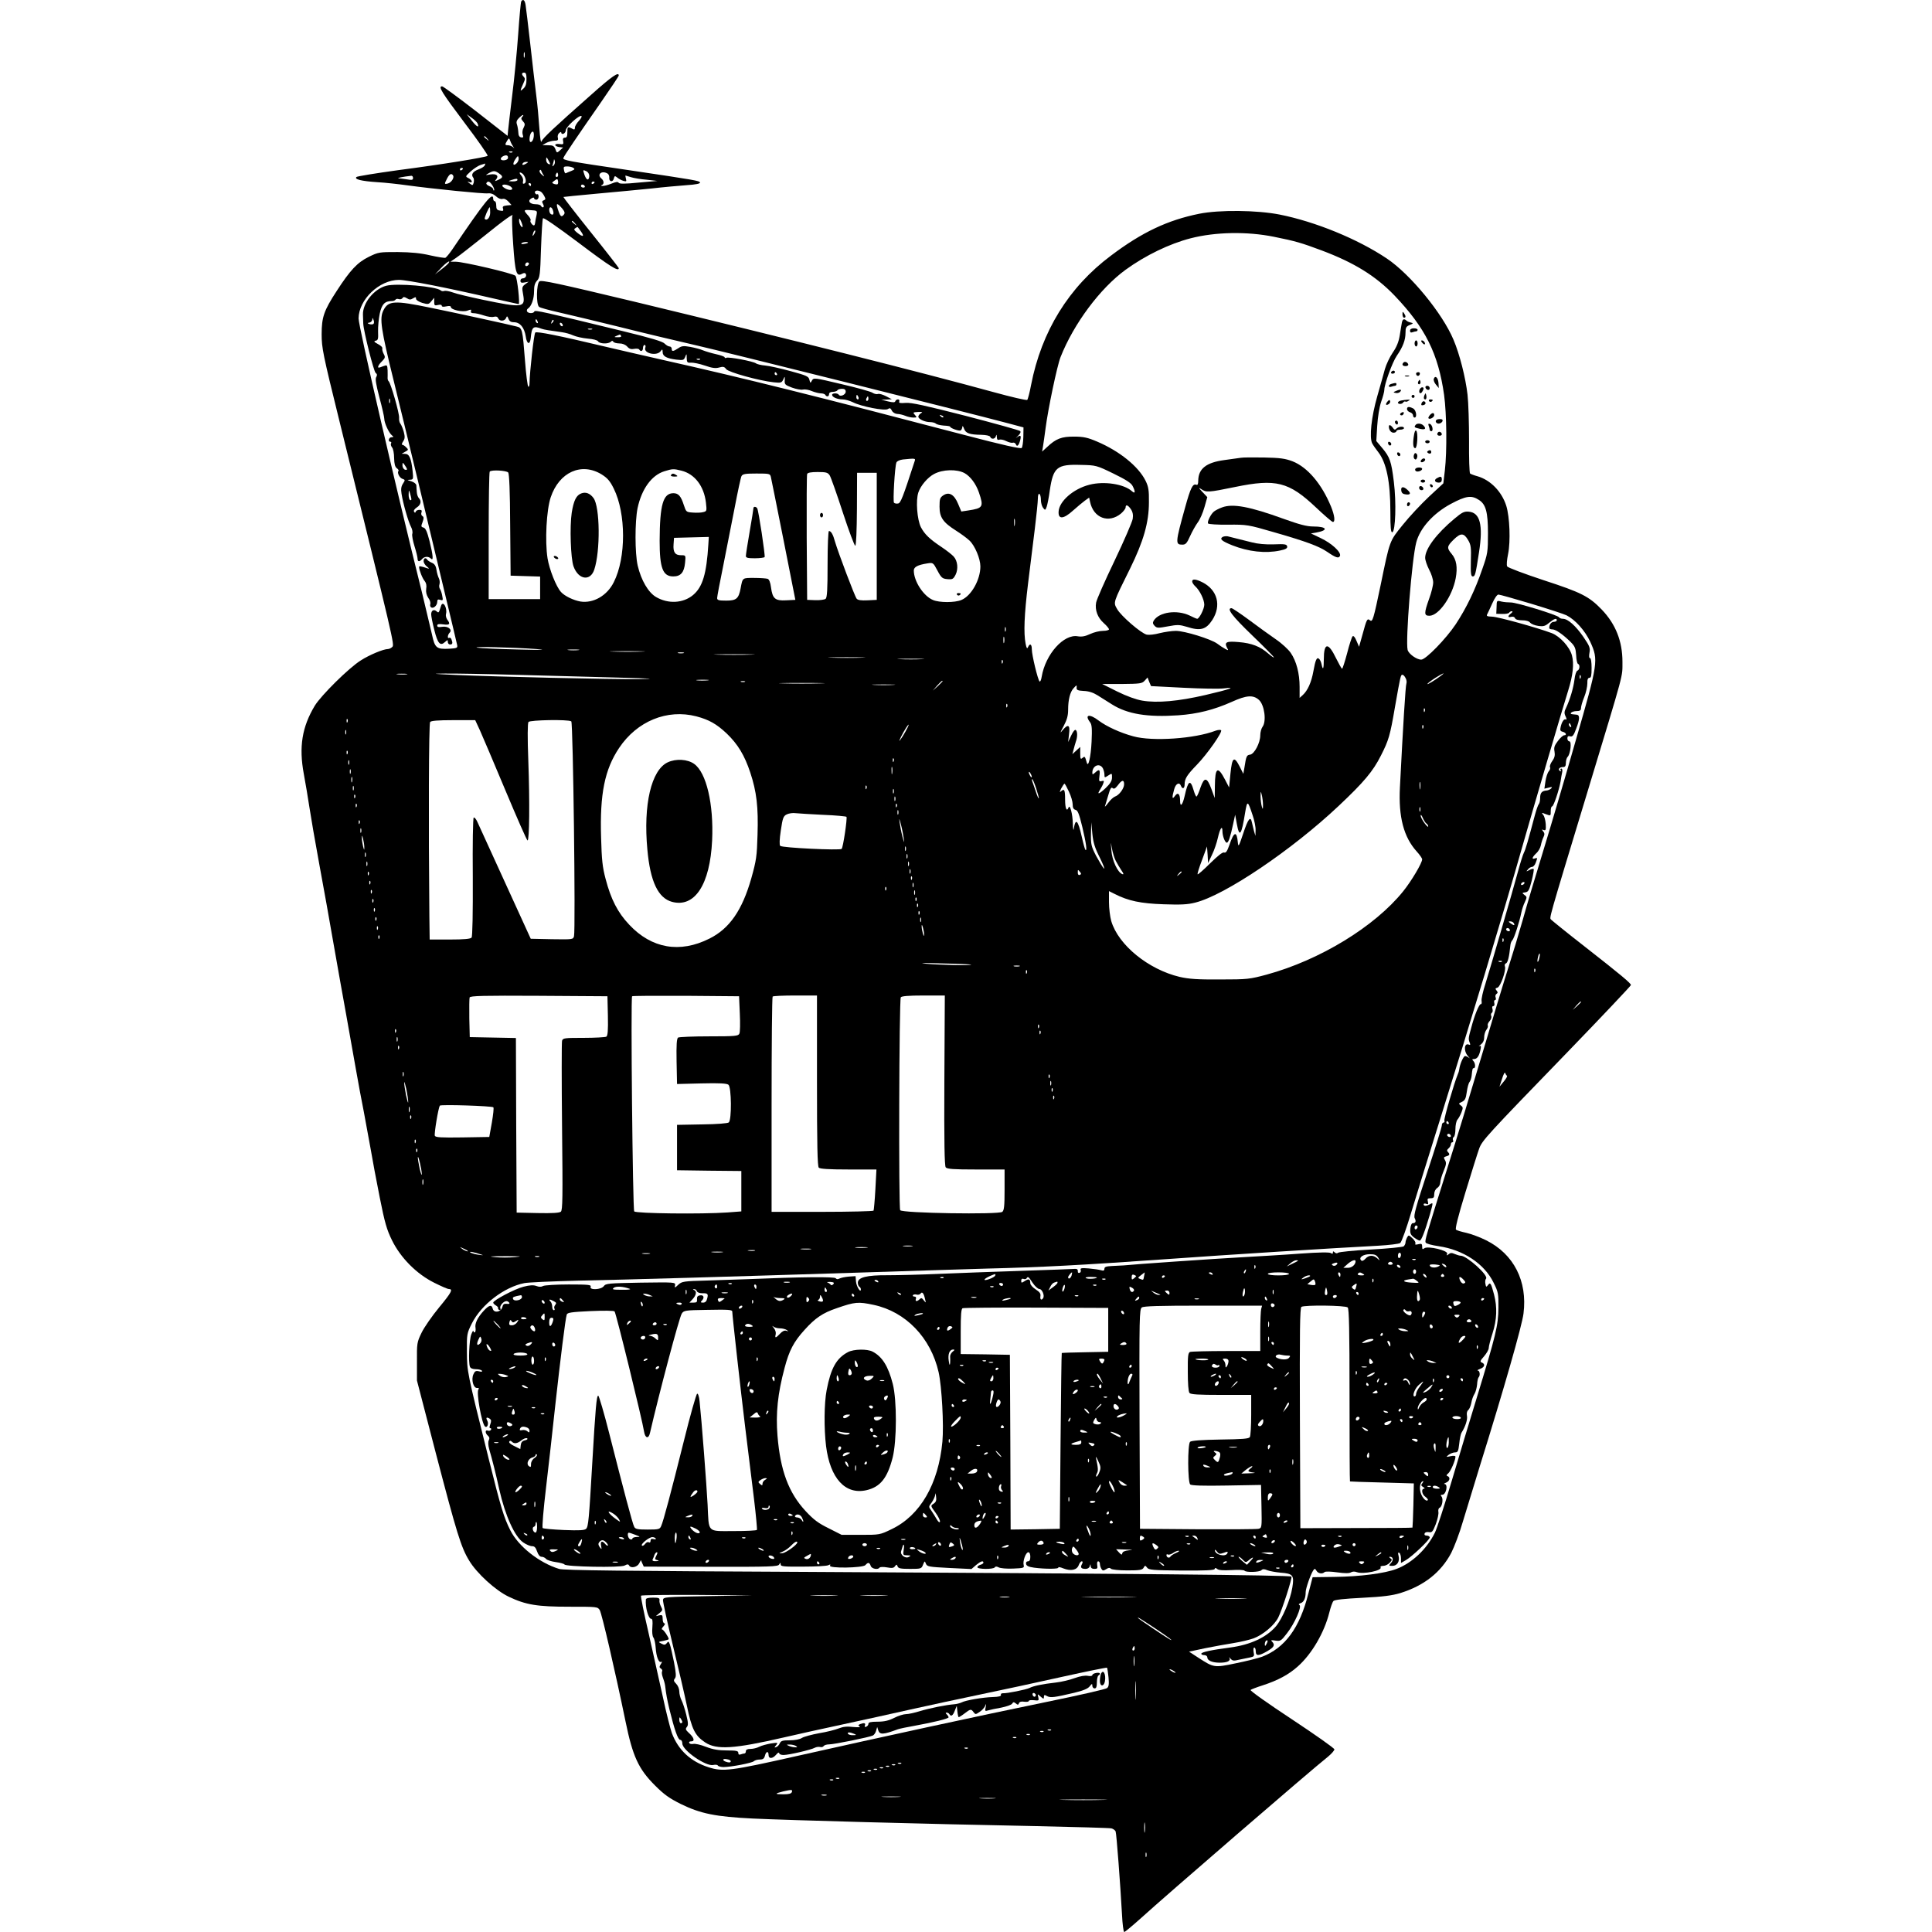 <?xml version="1.0" encoding="UTF-8" standalone="yes"?>
<svg version="1.0" xmlns="http://www.w3.org/2000/svg" width="1276.635px" height="1276.635px" viewBox="0 0 1277 1277" preserveAspectRatio="xMidYMid meet">
  <g transform="translate(0,1277) scale(0.1,-0.1)" fill="#000000" stroke="none">
    <path d="M3445 12760 c-3 -5 -12 -103 -20 -217 -8 -115 -26 -298 -40 -408 -13
-110 -26 -214 -27 -231 l-3 -32 -210 164 c-115 89 -216 163 -222 163 -30 2 -4
-39 147 -240 89 -117 157 -215 153 -219 -12 -10 -294 -56 -593 -95 -145 -20
-269 -40 -274 -45 -15 -15 31 -27 136 -34 53 -3 143 -13 200 -21 168 -23 504
-57 534 -53 19 2 37 -5 53 -20 14 -13 31 -20 42 -17 11 4 26 -3 39 -17 l21
-23 -31 -3 c-25 -3 -30 -7 -25 -21 4 -15 1 -17 -20 -13 -20 3 -25 10 -25 33 0
16 -4 29 -10 29 -5 0 -10 7 -10 15 0 53 -54 -14 -270 -333 -19 -28 -40 -53
-46 -56 -6 -2 -51 5 -100 16 -63 15 -126 21 -215 22 -122 0 -127 0 -192 -32
-75 -37 -122 -87 -212 -226 -84 -129 -99 -172 -99 -286 0 -88 8 -130 118 -575
362 -1468 364 -1476 349 -1491 -8 -8 -21 -14 -29 -14 -30 0 -123 -39 -179 -75
-80 -50 -262 -231 -304 -299 -85 -141 -106 -273 -73 -451 11 -60 28 -159 37
-220 9 -60 38 -229 65 -375 27 -146 70 -384 95 -530 26 -146 62 -353 82 -460
19 -107 48 -269 64 -360 16 -91 40 -221 54 -290 13 -69 33 -179 45 -245 11
-66 38 -210 60 -320 33 -167 47 -214 81 -283 57 -116 162 -222 278 -280 46
-23 89 -42 97 -42 30 0 19 -22 -63 -121 -47 -57 -100 -133 -117 -169 -30 -62
-31 -70 -30 -190 l0 -125 126 -485 c136 -520 165 -617 219 -705 50 -84 175
-198 262 -239 113 -54 189 -66 401 -66 182 0 186 0 200 -22 14 -23 101 -399
171 -738 47 -229 85 -312 194 -421 61 -61 95 -85 171 -123 131 -64 230 -84
475 -96 227 -11 1144 -36 1865 -50 267 -6 495 -12 506 -15 12 -3 24 -12 28
-20 6 -16 31 -349 42 -547 3 -65 10 -118 15 -118 5 0 55 42 112 93 158 144
1127 981 1235 1066 23 19 42 41 42 48 0 8 -127 97 -281 199 -155 102 -278 189
-273 194 5 4 41 18 79 30 102 33 174 72 234 126 92 82 174 223 207 354 9 36
21 71 28 78 8 8 71 15 191 21 137 7 197 15 250 31 158 49 269 137 337 265 20
39 56 133 78 210 23 77 73 239 110 360 159 509 281 935 290 1013 27 214 -64
393 -247 484 -40 20 -99 42 -130 49 -32 7 -63 16 -69 21 -7 5 12 83 63 250 41
134 81 262 90 286 19 53 48 85 580 634 233 241 423 442 423 447 0 12 -62 64
-310 258 -113 88 -210 167 -217 174 -12 16 -29 -41 244 859 244 806 226 739
227 845 0 137 -45 250 -137 346 -84 87 -135 113 -384 194 -130 43 -236 83
-241 91 -5 9 -2 43 6 82 17 82 11 245 -12 319 -30 94 -104 170 -190 195 -23 6
-45 15 -49 18 -5 4 -8 102 -7 217 0 115 -4 252 -10 304 -13 113 -52 268 -93
364 -73 174 -285 432 -440 536 -192 129 -473 244 -710 291 -148 29 -397 32
-531 5 -208 -42 -378 -122 -582 -276 -280 -209 -460 -501 -529 -856 -9 -49
-21 -94 -25 -98 -4 -5 -106 19 -226 52 -481 132 -1327 345 -2371 597 -506 121
-615 145 -628 134 -19 -16 -22 -152 -2 -168 6 -6 66 -22 132 -37 66 -15 246
-58 400 -96 154 -39 379 -92 500 -120 193 -44 1783 -441 2065 -516 l105 -28
-1 -63 c-1 -35 -6 -68 -11 -73 -7 -7 -128 20 -379 86 -977 256 -1454 375
-1984 494 -146 33 -323 74 -395 91 -302 72 -448 101 -457 92 -9 -9 -37 -261
-38 -335 0 -16 -4 -26 -8 -23 -5 3 -15 81 -22 173 -16 208 -18 216 -56 225
-54 14 -397 89 -569 124 -237 49 -278 47 -310 -16 -28 -53 -18 -122 69 -474
46 -188 123 -505 171 -706 48 -201 122 -511 165 -690 43 -179 80 -334 82 -345
3 -18 -3 -20 -54 -23 -83 -4 -94 5 -113 95 -10 43 -39 166 -65 273 -179 718
-420 1764 -420 1815 1 125 137 255 267 255 54 0 323 -53 617 -121 93 -21 171
-39 174 -39 10 0 -9 175 -21 187 -15 16 -344 93 -394 93 l-36 0 38 26 c21 14
104 79 184 143 136 110 202 157 187 133 -3 -6 -1 -90 6 -187 13 -188 21 -215
58 -195 13 7 21 7 25 0 8 -14 -3 -30 -21 -30 -8 0 -14 -7 -14 -16 0 -12 7 -15
27 -11 l27 5 -23 -17 c-21 -16 -22 -21 -13 -69 15 -86 -3 -88 -268 -33 -85 18
-174 39 -197 48 -23 8 -49 13 -56 10 -8 -3 -18 -2 -23 3 -30 27 -292 50 -362
31 -81 -22 -155 -115 -153 -190 1 -20 2 -47 2 -60 2 -49 69 -316 82 -326 10
-7 11 -15 4 -27 -8 -12 -2 -47 21 -136 18 -66 32 -129 32 -140 0 -27 30 -93
50 -109 13 -11 13 -12 -2 -13 -19 0 -26 -30 -7 -30 5 0 7 -5 4 -10 -4 -6 -1
-18 6 -27 8 -8 14 -40 14 -71 1 -39 6 -58 18 -67 9 -6 14 -15 11 -18 -11 -11
7 -46 26 -52 18 -6 19 -8 4 -31 -12 -18 -15 -36 -10 -67 9 -61 45 -187 63
-220 8 -15 12 -36 8 -46 -3 -10 4 -47 15 -82 11 -35 20 -72 20 -81 0 -22 13
-23 30 -3 15 18 42 19 58 3 18 -18 15 19 -9 116 -16 63 -26 85 -40 89 -16 4
-17 8 -6 36 9 25 9 34 -1 40 -7 4 -10 15 -6 24 4 13 1 17 -14 17 -11 0 -22 -5
-24 -12 -3 -9 -6 -9 -11 0 -5 6 3 18 18 28 27 17 32 43 14 61 -7 7 -13 25 -14
40 -1 15 -3 36 -3 45 -1 10 -15 21 -34 27 -28 8 -29 9 -9 10 23 1 24 3 18 60
-9 82 -22 111 -49 111 l-23 1 23 13 c22 12 23 14 7 29 -9 10 -21 17 -26 17 -5
0 -3 10 6 23 12 18 12 31 4 62 -6 22 -16 46 -22 54 -7 8 -10 25 -9 38 4 26
-56 234 -69 243 -4 3 -7 12 -7 20 1 8 0 32 0 52 -2 36 -3 37 -28 28 -14 -6
-27 -10 -30 -10 -11 0 -2 20 21 42 21 22 23 27 11 49 -7 13 -11 30 -9 36 3 7
-11 20 -29 29 -26 14 -29 19 -15 22 16 3 18 12 16 60 -1 32 4 85 11 119 14 63
33 83 80 83 10 0 21 4 25 10 3 5 13 6 21 3 9 -3 19 0 24 6 6 10 12 10 29 0 17
-11 25 -11 41 -1 17 10 20 10 20 -3 0 -8 17 -19 41 -27 39 -11 43 -10 60 11
l19 23 0 -27 c0 -24 3 -26 25 -21 15 4 25 2 25 -5 0 -7 11 -8 30 -4 18 4 30 3
30 -4 0 -19 79 -36 110 -24 23 9 27 8 23 -3 -3 -10 2 -14 18 -14 13 0 43 -7
67 -15 23 -8 53 -13 66 -9 16 4 25 0 29 -10 8 -21 43 -20 52 2 6 15 8 14 16
-5 6 -17 17 -23 37 -23 39 0 68 -35 77 -93 7 -53 28 -60 33 -11 7 74 16 82 72
61 15 -6 55 -12 135 -23 22 -3 55 -12 74 -21 18 -8 61 -18 95 -21 36 -3 64
-10 69 -18 10 -17 68 -19 84 -3 8 8 13 8 17 0 4 -6 22 -11 40 -11 21 0 40 -8
52 -21 13 -15 26 -19 46 -15 15 3 30 1 33 -4 10 -17 25 -11 25 10 0 11 5 20
11 20 6 0 8 -9 4 -20 -11 -36 76 -55 101 -22 12 16 13 15 14 -5 0 -28 26 -42
90 -50 46 -5 50 -4 59 18 9 23 10 23 10 -8 1 -28 4 -32 28 -30 15 1 56 -7 91
-19 49 -17 72 -20 96 -13 25 7 34 6 46 -11 16 -21 220 -77 315 -87 46 -5 52
-3 62 18 11 24 11 24 10 -5 -2 -27 3 -31 48 -48 28 -10 60 -16 72 -13 13 3 39
-1 59 -10 20 -8 47 -15 60 -15 12 0 26 -4 29 -10 9 -15 25 -12 25 5 0 9 9 15
24 15 14 0 28 5 31 10 3 6 17 10 31 10 17 0 24 -6 24 -19 0 -20 -36 -36 -46
-20 -7 12 -44 12 -44 -1 0 -15 35 -30 70 -30 17 0 47 -9 68 -19 55 -28 209
-58 230 -45 13 9 19 7 27 -10 6 -12 21 -21 35 -22 14 0 38 -6 53 -12 16 -7 40
-12 54 -12 24 0 25 1 10 18 -14 16 -13 17 21 19 29 1 33 0 20 -8 -10 -6 -18
-16 -18 -23 0 -16 43 -36 78 -36 16 0 33 -5 38 -10 6 -6 29 -11 52 -13 23 -1
42 -4 42 -7 0 -10 60 -31 70 -25 5 3 10 14 11 23 0 10 5 6 11 -11 11 -31 37
-40 115 -41 32 -1 55 -6 58 -13 7 -19 33 -16 38 5 3 12 5 10 6 -7 1 -17 5 -21
17 -17 8 3 29 -1 46 -10 16 -8 36 -13 43 -10 7 2 16 -2 20 -11 7 -20 20 -7 29
30 7 30 1 34 -24 15 -9 -7 -5 -3 8 10 16 15 21 27 15 33 -5 5 -167 50 -359
100 -270 69 -360 89 -397 86 -38 -3 -47 -1 -43 9 3 8 -1 14 -8 14 -8 0 -16 -5
-18 -12 -3 -9 -15 -9 -49 -1 l-44 11 35 1 35 2 -38 20 c-22 11 -45 18 -53 15
-8 -3 -25 0 -37 8 -12 8 -105 34 -205 57 -180 43 -184 43 -195 24 -10 -19 -11
-19 -17 5 -5 22 -18 28 -125 57 -66 18 -142 35 -168 37 -26 2 -53 9 -60 14
-17 14 -183 45 -196 37 -6 -3 -11 -2 -11 3 0 5 -26 14 -57 21 -32 7 -71 19
-88 26 -16 7 -54 17 -82 22 -45 8 -57 7 -80 -9 -34 -22 -43 -23 -43 -3 0 8 -7
15 -15 15 -8 0 -22 9 -32 19 -13 14 -93 38 -283 84 -521 127 -574 139 -578
128 -5 -14 -39 -14 -48 0 -3 6 -1 15 5 19 23 14 41 63 41 113 0 37 5 56 20 72
18 19 21 40 26 211 4 104 9 194 13 201 4 7 92 -54 236 -162 204 -154 266 -194
265 -167 -1 4 -83 110 -185 237 -101 126 -182 231 -181 233 2 1 102 11 222 22
121 11 282 26 359 34 77 9 182 18 233 22 61 4 92 10 89 18 -4 11 -30 16 -462
80 -409 60 -447 67 -441 82 7 18 94 146 245 363 66 95 121 177 121 182 0 26
-44 -4 -182 -127 -251 -222 -319 -286 -328 -308 -5 -14 -10 18 -15 89 -4 61
-13 160 -21 220 -8 61 -25 211 -39 335 -14 124 -28 240 -31 258 -5 32 -17 41
-29 22z m22 -367 c-3 -10 -5 -4 -5 12 0 17 2 24 5 18 2 -7 2 -21 0 -30z m13
-146 c0 -32 -6 -49 -20 -62 -20 -18 -21 -18 -15 1 4 10 12 29 18 42 8 16 8 25
-1 34 -16 16 -15 28 3 28 11 0 15 -11 15 -43z m-323 -294 c12 -31 -6 -22 -38
19 l-34 43 33 -24 c19 -13 36 -30 39 -38z m295 45 c-9 -9 -8 -16 5 -30 14 -15
14 -22 4 -42 -8 -13 -10 -33 -6 -46 6 -17 3 -21 -11 -18 -11 2 -18 13 -18 33
-1 17 -5 40 -9 52 -6 16 -2 28 12 42 12 12 24 21 28 21 4 0 2 -5 -5 -12z m374
-27 c-14 -15 -26 -35 -26 -44 0 -14 -4 -16 -19 -7 -29 15 -31 13 -31 -25 0
-26 -4 -35 -16 -35 -12 0 -15 -7 -12 -23 4 -20 1 -23 -24 -19 -15 2 -28 0 -28
-6 0 -6 12 -12 26 -14 l26 -3 -21 -19 c-20 -18 -21 -18 -30 8 -9 22 -17 26
-48 26 l-38 1 25 14 c14 8 38 14 54 15 23 0 27 4 23 20 -3 10 1 24 9 31 10 8
14 8 14 1 0 -6 7 -9 15 -6 8 4 15 14 15 24 0 21 89 102 103 93 5 -3 -3 -17
-17 -32z m-298 -103 c-3 -35 -28 -52 -28 -20 0 28 10 52 22 52 5 0 8 -14 6
-32z m-307 -15 c13 -16 12 -17 -3 -4 -10 7 -18 15 -18 17 0 8 8 3 21 -13z
m171 -52 c10 -13 10 -14 -2 -3 -8 6 -22 12 -32 12 -21 0 -22 4 -6 30 12 19 13
19 21 -2 4 -12 13 -29 19 -37z m-5 -37 c-3 -3 -12 -4 -19 -1 -8 3 -5 6 6 6 11
1 17 -2 13 -5z m-31 -43 c-9 -13 -46 -15 -46 -1 0 14 34 30 44 20 4 -4 5 -13
2 -19z m60 -29 c-24 -24 -31 -6 -10 25 16 24 19 26 22 9 2 -10 -3 -25 -12 -34z
m213 11 c10 -19 9 -22 -4 -17 -8 4 -15 15 -15 27 0 23 2 22 19 -10z m30 -27
c-9 -8 -10 -7 -5 7 3 10 7 24 7 30 1 7 3 4 6 -7 3 -10 -1 -23 -8 -30z m-179
14 c-20 -13 -33 -13 -25 0 3 6 14 10 23 10 15 0 15 -2 2 -10z m-276 -13 c-2
-7 -21 -19 -40 -26 -38 -14 -52 -34 -37 -54 6 -6 7 -22 4 -34 -6 -20 -7 -20
-26 -6 -18 14 -18 15 -2 9 26 -8 17 16 -9 28 -19 9 -18 11 17 43 21 19 51 38
66 43 15 5 29 9 30 9 1 1 0 -5 -3 -12z m586 -17 c11 -7 9 -11 -14 -20 -16 -6
-32 -13 -36 -15 -4 -3 -10 6 -12 20 -5 22 -2 25 21 25 14 0 33 -4 41 -10z
m-730 -4 c0 -3 -4 -8 -10 -11 -5 -3 -10 -1 -10 4 0 6 5 11 10 11 6 0 10 -2 10
-4z m534 -46 c6 -8 1 -7 -11 4 -13 10 -20 23 -16 29 4 7 8 6 11 -3 3 -8 10
-22 16 -30z m301 -3 c-2 -34 -19 -30 -32 8 -11 33 -11 34 11 24 13 -6 21 -19
21 -32z m-597 17 c29 -20 28 -28 -5 -43 -23 -11 -25 -10 -14 3 20 24 3 39 -38
33 -35 -6 -35 -6 -11 8 32 18 41 18 68 -1z m160 -6 c19 -24 23 -55 8 -61 -10
-4 -12 0 -9 14 3 11 -2 28 -12 39 -10 11 -13 20 -8 20 6 0 15 -6 21 -12z m228
-15 c-10 -10 -19 5 -10 18 6 11 8 11 12 0 2 -7 1 -15 -2 -18z m331 19 c6 -4
11 -16 10 -26 -3 -27 23 -33 30 -7 5 19 7 20 22 8 9 -8 27 -18 40 -22 21 -6
23 -5 18 14 -3 11 -4 21 -3 21 0 0 17 -5 36 -11 19 -6 67 -14 105 -17 l70 -8
-125 -11 c-91 -9 -126 -9 -131 -1 -5 8 -19 6 -48 -6 -23 -9 -49 -16 -59 -15
-10 0 -12 3 -4 6 16 6 15 28 -3 43 -33 28 4 56 42 32z m-1022 -12 c9 -15 -12
-47 -35 -53 -24 -6 -24 -4 -5 33 16 31 29 37 40 20z m-265 -16 c0 -14 -7 -15
-37 -10 -21 3 -47 7 -58 7 -16 2 28 11 83 17 6 1 12 -5 12 -14z m690 -14 c0
-5 -15 -10 -32 -9 -31 1 -32 1 -8 9 35 11 40 11 40 0z m266 -27 c-3 -3 -13 -2
-23 1 -17 7 -17 8 2 22 18 13 20 13 23 -1 2 -9 1 -19 -2 -22z m-431 -9 c9 -14
14 -28 11 -32 -3 -3 -6 0 -6 7 0 6 -12 16 -26 21 -14 6 -22 14 -19 20 10 16
22 12 40 -16z m675 22 c0 -3 -4 -8 -10 -11 -5 -3 -10 -1 -10 4 0 6 5 11 10 11
6 0 10 -2 10 -4z m-420 -16 c0 -5 -2 -10 -4 -10 -3 0 -8 5 -11 10 -3 6 -1 10
4 10 6 0 11 -4 11 -10z m-135 -13 c25 -19 3 -30 -29 -16 -14 7 -26 16 -26 21
0 13 34 9 55 -5z m490 3 c3 -5 -1 -10 -9 -10 -9 0 -16 5 -16 10 0 6 4 10 9 10
6 0 13 -4 16 -10z m-289 -38 c6 -4 16 -17 22 -29 9 -17 9 -22 -4 -27 -12 -4
-13 -10 -4 -26 11 -20 -3 -30 -15 -10 -3 6 -19 10 -34 10 -39 0 -56 22 -30 38
11 7 19 8 19 2 0 -5 7 -10 15 -10 8 0 15 9 15 21 0 11 -4 18 -9 15 -5 -3 -11
1 -15 9 -6 16 20 21 40 7z m139 -109 c17 -20 20 -31 13 -40 -16 -20 -23 -16
-36 20 -20 56 -14 62 23 20z m-475 -28 c0 -32 -21 -57 -36 -42 -5 4 26 77 33
77 2 0 3 -16 3 -35z m415 14 c8 -23 1 -34 -14 -24 -13 8 -15 45 -2 45 5 0 13
-9 16 -21z m-109 -33 c-4 -17 -8 -39 -9 -48 -1 -10 -4 -18 -8 -18 -11 0 -29
27 -22 33 3 4 -3 17 -14 30 -35 38 -34 42 14 38 45 -3 45 -3 39 -35z m-92 -76
c-8 -7 -24 24 -23 45 0 15 4 13 14 -10 7 -16 11 -32 9 -35z m347 23 c13 -16
12 -17 -3 -4 -10 7 -18 15 -18 17 0 8 8 3 21 -13z m39 -53 c25 -35 14 -39 -24
-9 -21 17 -25 24 -14 30 7 5 14 9 15 9 1 0 11 -13 23 -30z m-309 -17 c-12 -20
-14 -14 -5 12 4 9 9 14 11 11 3 -2 0 -13 -6 -23z m4889 -18 c144 -29 181 -40
315 -90 216 -81 358 -169 482 -298 205 -215 289 -384 328 -657 17 -125 20
-372 5 -500 l-10 -85 -95 -88 c-52 -49 -130 -132 -173 -186 -89 -110 -85 -100
-146 -396 -48 -230 -54 -249 -71 -235 -18 15 -22 7 -49 -93 l-23 -82 -17 39
c-10 25 -20 36 -26 30 -5 -5 -22 -56 -36 -112 -15 -56 -30 -102 -33 -102 -4 0
-21 31 -40 69 -52 108 -81 105 -81 -8 0 -63 -6 -76 -15 -31 -3 13 -9 28 -15
34 -16 16 -25 -3 -39 -81 -13 -73 -38 -128 -70 -157 l-21 -19 0 73 c0 88 -21
170 -59 225 -15 22 -59 63 -99 90 -40 28 -120 85 -177 128 -57 42 -109 77
-115 77 -35 0 4 -52 135 -178 80 -77 145 -143 145 -147 0 -4 -17 8 -37 25 -53
47 -110 69 -196 76 -80 7 -96 0 -77 -37 11 -19 10 -20 -12 -8 -13 7 -36 22
-53 35 -41 30 -215 84 -273 84 -26 0 -74 -7 -107 -15 -32 -9 -70 -13 -85 -10
-37 8 -171 124 -196 169 -26 46 -29 37 86 269 88 179 124 303 124 437 1 80 -3
103 -22 142 -47 95 -172 196 -320 259 -63 27 -91 33 -152 33 -83 1 -121 -14
-178 -68 l-34 -31 6 35 c3 19 11 73 17 120 16 125 76 412 99 470 87 220 261
454 430 577 131 95 290 172 430 208 163 42 372 46 550 10z m-4930 -39 c0 -2
-11 -6 -25 -8 -13 -3 -22 -1 -19 3 5 9 44 13 44 5z m-525 -135 c-3 -5 -24 -24
-48 -42 l-42 -33 40 42 c35 38 66 57 50 33z m526 -14 c-13 -13 -26 -3 -16 12
3 6 11 8 17 5 6 -4 6 -10 -1 -17z m-1024 -389 c-6 -3 -17 -3 -26 0 -14 6 -14
7 2 10 9 2 17 11 18 20 0 14 2 13 8 -3 5 -12 4 -23 -2 -27z m1087 16 c3 -8 2
-12 -4 -9 -6 3 -10 10 -10 16 0 14 7 11 14 -7z m97 -7 c-10 -9 -11 -8 -5 6 3
10 9 15 12 12 3 -3 0 -11 -7 -18z m69 -18 c0 -6 -4 -7 -10 -4 -5 3 -10 11 -10
16 0 6 5 7 10 4 6 -3 10 -11 10 -16z m193 -26 c-7 -2 -19 -2 -25 0 -7 3 -2 5
12 5 14 0 19 -2 13 -5z m192 -43 c4 -6 -6 -10 -22 -9 -25 0 -26 1 -8 9 11 5
21 9 22 9 1 1 5 -3 8 -9z m522 -156 c-3 -3 -12 -4 -19 -1 -8 3 -5 6 6 6 11 1
17 -2 13 -5z m508 -94 c3 -5 1 -10 -4 -10 -6 0 -11 5 -11 10 0 6 2 10 4 10 3
0 8 -4 11 -10z m539 -155 c3 -8 1 -15 -4 -15 -6 0 -10 7 -10 15 0 8 2 15 4 15
2 0 6 -7 10 -15z m66 -10 c0 -8 -4 -15 -10 -15 -5 0 -7 7 -4 15 4 8 8 15 10
15 2 0 4 -7 4 -15z m-3163 -27 c-3 -7 -5 -2 -5 12 0 14 2 19 5 13 2 -7 2 -19
0 -25z m3658 -96 c-3 -3 -11 0 -18 7 -9 10 -8 11 6 5 10 -3 15 -9 12 -12z
m-189 -289 c-80 -246 -93 -278 -110 -281 -10 -2 -22 0 -27 5 -8 8 5 237 16
266 4 9 21 17 43 20 81 8 84 8 78 -10z m-3356 -55 c0 -4 -7 -5 -15 -2 -8 4
-15 16 -15 28 1 21 1 21 15 2 8 -11 15 -23 15 -28z m4669 -28 c82 -40 117 -62
127 -82 20 -38 18 -55 -4 -35 -53 48 -184 68 -281 43 -107 -27 -201 -110 -204
-178 -3 -52 32 -50 95 7 28 25 64 55 79 66 l28 20 6 -28 c22 -107 123 -145
205 -77 16 14 30 32 30 40 0 22 16 16 35 -12 12 -18 16 -38 12 -63 -3 -20 -57
-145 -120 -277 -64 -133 -119 -258 -122 -277 -9 -49 10 -100 51 -136 19 -17
34 -35 34 -41 0 -5 -18 -10 -40 -10 -22 0 -60 -9 -85 -21 -32 -15 -55 -19 -80
-15 -93 18 -215 -118 -240 -268 -3 -21 -10 -35 -14 -30 -12 13 -51 175 -51
212 0 35 -13 42 -25 15 -6 -14 -10 -8 -16 22 -14 72 -9 191 16 397 14 112 34
276 45 364 11 89 20 178 20 199 0 21 4 34 10 30 6 -3 10 -21 10 -39 0 -18 6
-41 14 -52 14 -18 15 -18 24 6 5 14 15 63 21 110 23 152 47 172 206 167 99 -2
103 -3 214 -57z m-3382 -6 c38 -24 55 -43 80 -94 81 -164 82 -456 0 -618 -44
-89 -135 -141 -220 -128 -46 8 -105 36 -129 63 -32 35 -77 149 -89 223 -18
116 -7 319 21 403 56 167 204 233 337 151z m527 25 c88 -22 149 -102 162 -211
6 -55 6 -57 -18 -63 -14 -4 -44 -5 -69 -3 -43 3 -44 4 -59 49 -19 60 -36 79
-69 79 -68 0 -90 -75 -91 -315 0 -180 21 -235 90 -235 49 0 72 26 78 90 5 50
5 50 -26 50 -40 0 -54 20 -50 72 l3 43 115 3 115 3 -3 -48 c-12 -196 -38 -283
-101 -336 -66 -55 -165 -60 -245 -13 -51 30 -98 110 -121 207 -19 82 -19 291
-1 380 27 127 93 218 177 244 55 17 61 17 113 4z m1871 -16 c39 -22 75 -70 95
-127 33 -97 28 -105 -70 -120 l-46 -7 -21 50 c-26 63 -60 82 -98 57 -22 -15
-25 -23 -25 -75 0 -71 23 -104 110 -159 30 -19 70 -48 88 -65 36 -34 72 -120
72 -171 0 -88 -60 -195 -126 -222 -43 -18 -145 -18 -187 0 -63 26 -127 124
-127 195 0 23 25 37 89 47 38 6 39 6 67 -47 26 -49 33 -54 66 -57 33 -3 39 0
54 29 19 38 14 92 -13 121 -10 11 -45 39 -78 61 -81 54 -113 85 -138 132 -25
50 -35 176 -17 230 15 45 62 100 104 122 58 31 150 33 201 6z m-3016 4 c7 -9
12 -122 13 -348 l3 -334 98 -3 97 -3 0 -74 0 -75 -170 0 -170 0 0 418 c0 230
3 422 7 425 12 13 110 7 122 -6z m2125 -19 c8 -13 47 -123 87 -246 40 -122 77
-221 82 -219 6 2 10 101 11 242 l1 240 65 0 65 0 0 -420 0 -420 -61 -3 c-42
-2 -64 1 -72 11 -12 14 -122 305 -143 377 -13 48 -26 70 -40 70 -5 0 -9 -98
-9 -219 0 -167 -3 -221 -13 -229 -7 -6 -38 -10 -68 -9 l-54 2 -3 410 c-1 225
0 416 3 422 3 9 27 13 69 13 57 0 67 -3 80 -22z m-389 -10 c3 -13 41 -201 84
-418 l78 -395 -61 -3 c-73 -4 -90 11 -100 86 -4 32 -12 52 -22 56 -9 3 -49 6
-89 6 -80 0 -76 3 -90 -70 -13 -67 -28 -80 -95 -80 -50 0 -60 3 -60 17 0 9 18
105 40 212 21 108 56 282 76 386 20 105 40 198 45 208 8 14 24 17 99 17 85 0
90 -1 95 -22z m-2376 -146 c1 -7 -3 -10 -9 -7 -5 3 -10 21 -9 38 1 31 1 31 9
7 4 -14 8 -31 9 -38z m7057 -7 c45 -29 59 -80 59 -220 0 -123 -2 -135 -37
-235 -48 -140 -105 -258 -176 -366 -64 -96 -198 -234 -228 -234 -31 0 -83 38
-90 64 -15 61 28 601 57 711 25 95 113 192 228 254 101 54 137 59 187 26z
m-3069 -167 c-2 -13 -4 -5 -4 17 -1 22 1 32 4 23 2 -10 2 -28 0 -40z m3415
-519 c112 -34 216 -68 232 -76 59 -30 122 -101 157 -175 55 -121 53 -137 -96
-653 -69 -242 -166 -570 -215 -730 -49 -159 -110 -364 -135 -455 -26 -91 -69
-234 -96 -318 -27 -84 -105 -343 -174 -575 -69 -232 -170 -564 -225 -737 -148
-472 -153 -489 -147 -503 3 -7 38 -17 86 -24 163 -24 302 -116 363 -241 31
-62 33 -73 32 -167 -1 -116 -16 -178 -142 -590 -44 -143 -119 -393 -167 -555
-48 -162 -98 -316 -111 -341 -54 -109 -151 -200 -253 -239 -78 -30 -243 -51
-411 -53 l-144 -2 -28 -107 c-57 -228 -155 -361 -307 -419 -25 -9 -103 -29
-173 -43 -143 -30 -145 -29 -246 36 l-63 41 108 23 c59 12 144 27 188 34 44 7
103 21 131 31 62 23 138 87 163 138 25 49 93 260 87 270 -6 10 -1098 20 -3176
31 -1233 6 -1635 10 -1665 20 -131 40 -269 149 -322 255 -43 85 -63 152 -143
473 -144 578 -143 575 -144 707 -1 118 0 122 33 188 63 125 214 240 347 266
27 5 184 12 349 16 339 7 996 26 1880 54 330 11 704 22 830 26 365 9 625 23
1150 60 459 33 1130 75 1433 91 72 4 139 12 147 18 9 6 42 99 74 206 33 107
117 382 189 610 192 612 420 1367 540 1790 73 257 277 952 307 1045 32 102 40
178 25 233 -15 56 -79 126 -133 147 -99 37 -355 108 -394 109 -33 1 -40 4 -33
16 4 8 20 41 34 73 15 33 31 57 40 57 9 0 107 -28 218 -61z m-3475 -181 c-3
-7 -5 -2 -5 12 0 14 2 19 5 13 2 -7 2 -19 0 -25z m-10 -75 c-3 -10 -5 -2 -5
17 0 19 2 27 5 18 2 -10 2 -26 0 -35z m-3092 -43 c76 -6 40 -7 -120 -3 -126 3
-248 8 -270 12 -48 9 236 2 390 -9z m278 -7 c-18 -2 -48 -2 -65 0 -18 2 -4 4
32 4 36 0 50 -2 33 -4z m420 -10 c-51 -2 -136 -2 -190 0 -54 1 -12 3 92 3 105
0 149 -2 98 -3z m275 -10 c-10 -2 -26 -2 -35 0 -10 3 -2 5 17 5 19 0 27 -2 18
-5z m444 -10 c-62 -2 -161 -2 -220 0 -59 1 -8 3 113 3 121 0 169 -2 107 -3z
m736 -20 c-53 -2 -143 -2 -200 0 -57 1 -13 3 97 3 110 0 156 -2 103 -3z m395
-10 c-40 -2 -106 -2 -145 0 -40 1 -8 3 72 3 80 0 112 -2 73 -3z m534 -25 c-3
-8 -6 -5 -6 6 -1 11 2 17 5 13 3 -3 4 -12 1 -19z m-3939 -75 c-15 -2 -42 -2
-60 0 -18 2 -6 4 27 4 33 0 48 -2 33 -4z m742 -4 c212 -6 511 -14 665 -18 225
-6 249 -8 125 -10 -172 -2 -949 16 -1215 28 -148 7 -156 8 -65 9 58 1 278 -3
490 -9z m6095 -5 c-43 -32 -96 -64 -90 -54 4 6 28 24 53 40 50 31 70 39 37 14z
m-235 -15 c7 -11 9 -28 6 -36 -6 -14 -22 -277 -43 -688 -10 -195 25 -328 111
-423 20 -22 36 -45 36 -52 0 -24 -71 -144 -126 -212 -188 -233 -550 -454 -902
-550 -112 -30 -126 -32 -307 -32 -150 -1 -206 3 -268 17 -206 49 -405 210
-452 369 -8 28 -15 85 -15 125 l0 73 38 -19 c90 -46 173 -63 322 -68 113 -4
160 -2 210 11 195 48 638 347 947 638 169 159 228 230 280 333 52 102 61 133
93 320 37 210 38 215 50 215 5 0 14 -9 20 -21z m-1467 -65 c119 -6 239 -8 267
-4 88 11 40 -6 -123 -44 -177 -41 -317 -54 -417 -37 -41 7 -102 29 -165 60
l-100 50 131 0 c120 1 133 3 150 22 l19 21 11 -29 12 -28 215 -11z m-3146 49
c-20 -2 -52 -2 -70 0 -17 2 0 4 38 4 39 0 53 -2 32 -4z m246 -10 c-7 -2 -19
-2 -25 0 -7 3 -2 5 12 5 14 0 19 -2 13 -5z m1307 4 c0 -2 -15 -16 -32 -33
l-33 -29 29 33 c28 30 36 37 36 29z m-807 -14 c-68 -2 -178 -2 -245 0 -68 1
-13 3 122 3 135 0 190 -2 123 -3z m480 -10 c-35 -2 -91 -2 -125 0 -35 2 -7 3
62 3 69 0 97 -1 63 -3z m1213 -20 c-1 -14 9 -18 47 -20 32 -1 63 -11 90 -28
23 -15 67 -42 97 -61 102 -64 234 -86 438 -72 128 9 235 36 354 89 97 44 141
47 179 13 37 -33 51 -142 24 -178 -8 -11 -15 -36 -15 -56 0 -50 -39 -124 -67
-128 -23 -3 -26 -9 -38 -87 l-7 -40 -24 48 c-37 72 -50 63 -61 -45 l-9 -93
-27 52 c-48 92 -66 81 -67 -42 l-1 -80 -22 60 c-29 79 -47 81 -72 10 -10 -31
-22 -58 -26 -60 -3 -3 -12 16 -19 40 -22 77 -37 67 -60 -37 -14 -61 -30 -77
-30 -30 0 45 -15 58 -34 31 -19 -27 -21 -12 -5 44 10 38 35 50 45 22 10 -24
24 -17 24 11 0 37 16 62 81 129 69 71 171 217 160 228 -4 4 -21 3 -37 -3 -137
-53 -418 -72 -543 -37 -86 23 -177 65 -229 104 -61 47 -96 40 -57 -11 12 -15
14 -43 10 -129 -5 -101 -22 -175 -32 -137 -12 42 -13 43 -28 30 -13 -11 -15
-6 -15 31 l0 42 -26 -24 -26 -24 8 30 c4 17 11 40 15 53 12 32 11 69 -1 77 -6
4 -19 -13 -30 -37 l-20 -43 6 53 c8 61 -6 69 -43 25 -18 -23 -17 -17 7 27 22
42 30 68 30 110 0 65 13 116 36 141 21 23 22 23 20 2z m-459 -125 c-3 -8 -6
-5 -6 6 -1 11 2 17 5 13 3 -3 4 -12 1 -19z m2760 -30 c-3 -8 -6 -5 -6 6 -1 11
2 17 5 13 3 -3 4 -12 1 -19z m-4814 -33 c83 -22 133 -50 200 -113 74 -71 118
-144 156 -258 42 -127 54 -228 48 -412 -4 -142 -8 -169 -41 -287 -60 -211
-144 -333 -277 -399 -195 -98 -382 -66 -530 92 -76 80 -121 168 -156 302 -21
78 -26 127 -30 275 -9 288 24 449 119 591 119 178 318 259 511 209z m-2306
-37 c-3 -8 -6 -5 -6 6 -1 11 2 17 5 13 3 -3 4 -12 1 -19z m875 -55 c17 -38 93
-216 169 -398 76 -181 141 -330 146 -330 12 0 15 251 5 525 -6 156 -5 250 1
258 10 13 263 18 283 4 12 -8 29 -1378 18 -1420 -6 -22 -8 -22 -146 -20 l-140
3 -169 370 c-93 204 -176 385 -184 403 -8 18 -19 31 -24 28 -5 -3 -8 -177 -6
-393 1 -240 -2 -393 -8 -400 -7 -9 -48 -13 -143 -13 l-134 0 -2 153 c-6 615
-4 1274 5 1285 7 8 50 12 154 12 l144 0 31 -67z m2812 -10 c-15 -27 -32 -52
-37 -58 -11 -12 19 49 41 83 26 40 23 23 -4 -25z m3423 25 c-3 -8 -6 -5 -6 6
-1 11 2 17 5 13 3 -3 4 -12 1 -19z m-7120 -40 c-3 -7 -5 -2 -5 12 0 14 2 19 5
13 2 -7 2 -19 0 -25z m10 -130 c-3 -8 -6 -5 -6 6 -1 11 2 17 5 13 3 -3 4 -12
1 -19z m3610 -50 c-3 -8 -6 -5 -6 6 -1 11 2 17 5 13 3 -3 4 -12 1 -19z m-3600
-20 c-3 -7 -5 -2 -5 12 0 14 2 19 5 13 2 -7 2 -19 0 -25z m3590 -60 c-2 -13
-4 -5 -4 17 -1 22 1 32 4 23 2 -10 2 -28 0 -40z m1393 33 c5 -11 10 -29 10
-41 0 -21 1 -22 25 -6 25 16 25 16 25 -13 0 -22 -11 -40 -42 -70 -45 -42 -60
-46 -36 -9 8 13 18 31 21 42 6 15 3 17 -12 13 -17 -4 -18 0 -14 34 6 43 -1 48
-29 22 -16 -14 -18 -14 -18 0 0 47 49 67 70 28z m-4973 -33 c-3 -7 -5 -2 -5
12 0 14 2 19 5 13 2 -7 2 -19 0 -25z m4503 -23 c0 -5 -5 -3 -10 5 -5 8 -10 20
-10 25 0 6 5 3 10 -5 5 -8 10 -19 10 -25z m-4493 -32 c-3 -10 -5 -4 -5 12 0
17 2 24 5 18 2 -7 2 -21 0 -30z m4522 -45 c11 -34 19 -63 17 -65 -2 -3 -12 20
-21 49 -10 29 -20 59 -23 66 -2 6 -2 12 1 12 3 0 15 -28 26 -62z m581 28 c0
-28 -33 -72 -60 -81 -11 -4 -32 -23 -46 -43 -15 -20 -24 -29 -20 -19 3 10 13
43 22 73 12 42 19 53 28 45 9 -8 18 -3 35 19 26 36 41 38 41 6z m1957 -28 c-2
-13 -4 -5 -4 17 -1 22 1 32 4 23 2 -10 2 -28 0 -40z m-2322 -20 c14 -29 25
-67 25 -84 0 -23 5 -33 19 -37 15 -3 24 -28 45 -114 25 -105 33 -163 20 -150
-3 3 -14 42 -24 87 -25 111 -41 126 -53 50 -2 -14 -5 3 -6 37 -1 62 -19 129
-28 106 -12 -32 -23 -7 -23 52 0 66 -5 75 -29 53 -8 -8 -7 -1 3 20 9 17 19 32
22 32 3 0 16 -24 29 -52z m-4728 10 c-3 -7 -5 -2 -5 12 0 14 2 19 5 13 2 -7 2
-19 0 -25z m3390 10 c-3 -8 -6 -5 -6 6 -1 11 2 17 5 13 3 -3 4 -12 1 -19z
m180 -30 c-3 -7 -5 -2 -5 12 0 14 2 19 5 13 2 -7 2 -19 0 -25z m2441 -78 c0
-32 -1 -33 -8 -10 -4 14 -8 43 -8 65 0 38 1 39 8 10 4 -16 8 -46 8 -65z
m-6001 48 c-3 -8 -6 -5 -6 6 -1 11 2 17 5 13 3 -3 4 -12 1 -19z m3570 -20 c-3
-7 -5 -2 -5 12 0 14 2 19 5 13 2 -7 2 -19 0 -25z m2362 -95 c12 -34 21 -79 20
-100 l-1 -38 -9 30 c-4 17 -11 43 -14 58 -9 46 -25 27 -58 -73 -28 -84 -32
-91 -35 -60 -7 80 -26 75 -56 -15 -15 -42 -23 -54 -35 -50 -10 4 -41 -21 -93
-72 -42 -42 -80 -75 -82 -72 -3 3 10 45 29 94 l33 90 4 -55 3 -55 26 55 c15
30 32 81 39 113 14 62 30 85 30 43 0 -32 17 -76 29 -76 11 0 24 40 42 125 l13
60 11 -60 c17 -95 31 -77 55 74 14 82 17 81 49 -16z m-5922 55 c-3 -8 -6 -5
-6 6 -1 11 2 17 5 13 3 -3 4 -12 1 -19z m3570 0 c-3 -8 -6 -5 -6 6 -1 11 2 17
5 13 3 -3 4 -12 1 -19z m3460 -30 c-3 -7 -5 -2 -5 12 0 14 2 19 5 13 2 -7 2
-19 0 -25z m-3450 -20 c-3 -7 -5 -2 -5 12 0 14 2 19 5 13 2 -7 2 -19 0 -25z
m-494 -4 c81 -3 149 -10 152 -13 6 -11 -22 -202 -32 -212 -11 -11 -393 7 -406
20 -6 6 -5 43 4 102 12 83 17 95 39 106 14 7 41 11 60 8 19 -2 101 -7 183 -11z
m3986 -58 c6 -4 11 -12 11 -19 0 -6 -11 4 -25 23 -14 19 -25 41 -25 49 1 9 7
2 14 -15 8 -18 19 -35 25 -38z m-3455 -101 c4 -31 2 -27 -9 15 -8 30 -16 73
-19 95 -4 31 -2 27 9 -15 8 -30 16 -73 19 -95z m-3597 103 c-3 -8 -6 -5 -6 6
-1 11 2 17 5 13 3 -3 4 -12 1 -19z m4893 -228 c23 -47 35 -78 26 -70 -8 8 -31
46 -51 83 -32 62 -35 75 -34 145 l2 77 7 -75 c6 -59 16 -93 50 -160z m-4883
168 c-3 -7 -5 -2 -5 12 0 14 2 19 5 13 2 -7 2 -19 0 -25z m21 -98 c0 -22 -1
-22 -8 5 -4 17 -8 41 -8 55 0 22 1 22 8 -5 4 -16 8 -41 8 -55z m4967 -90 c10
-19 27 -48 38 -64 14 -20 16 -27 6 -24 -31 10 -69 91 -73 158 -5 60 -5 61 3
15 5 -28 16 -66 26 -85z m-1388 68 c-3 -7 -5 -2 -5 12 0 14 2 19 5 13 2 -7 2
-19 0 -25z m-3570 -40 c-3 -7 -5 -2 -5 12 0 14 2 19 5 13 2 -7 2 -19 0 -25z
m3580 -10 c-3 -7 -5 -2 -5 12 0 14 2 19 5 13 2 -7 2 -19 0 -25z m-3570 -50
c-3 -7 -5 -2 -5 12 0 14 2 19 5 13 2 -7 2 -19 0 -25z m3580 0 c-3 -7 -5 -2 -5
12 0 14 2 19 5 13 2 -7 2 -19 0 -25z m10 -50 c-3 -7 -5 -2 -5 12 0 14 2 19 5
13 2 -7 2 -19 0 -25z m1122 8 c9 -10 8 -15 -2 -19 -8 -3 -13 3 -13 14 0 23 0
23 15 5z m-4702 -18 c-3 -8 -6 -5 -6 6 -1 11 2 17 5 13 3 -3 4 -12 1 -19z
m5373 18 c0 -2 -8 -10 -17 -17 -16 -13 -17 -12 -4 4 13 16 21 21 21 13z
m-1783 -48 c-3 -8 -6 -5 -6 6 -1 11 2 17 5 13 3 -3 4 -12 1 -19z m-3580 -30
c-3 -8 -6 -5 -6 6 -1 11 2 17 5 13 3 -3 4 -12 1 -19z m3590 -20 c-3 -7 -5 -2
-5 12 0 14 2 19 5 13 2 -7 2 -19 0 -25z m-180 -20 c-3 -8 -6 -5 -6 6 -1 11 2
17 5 13 3 -3 4 -12 1 -19z m-3400 -20 c-3 -8 -6 -5 -6 6 -1 11 2 17 5 13 3 -3
4 -12 1 -19z m3590 -10 c-3 -7 -5 -2 -5 12 0 14 2 19 5 13 2 -7 2 -19 0 -25z
m10 -40 c-3 -8 -6 -5 -6 6 -1 11 2 17 5 13 3 -3 4 -12 1 -19z m-3590 -10 c-3
-8 -6 -5 -6 6 -1 11 2 17 5 13 3 -3 4 -12 1 -19z m3600 -30 c-3 -8 -6 -5 -6 6
-1 11 2 17 5 13 3 -3 4 -12 1 -19z m-3590 -30 c-3 -8 -6 -5 -6 6 -1 11 2 17 5
13 3 -3 4 -12 1 -19z m3600 -20 c-3 -8 -6 -5 -6 6 -1 11 2 17 5 13 3 -3 4 -12
1 -19z m-3590 -40 c-3 -8 -6 -5 -6 6 -1 11 2 17 5 13 3 -3 4 -12 1 -19z m3600
-10 c-3 -7 -5 -2 -5 12 0 14 2 19 5 13 2 -7 2 -19 0 -25z m21 -83 c0 -16 -2
-15 -8 5 -4 14 -8 34 -8 45 0 16 2 15 8 -5 4 -14 8 -34 8 -45z m-3611 33 c-3
-8 -6 -5 -6 6 -1 11 2 17 5 13 3 -3 4 -12 1 -19z m10 -60 c-3 -8 -6 -5 -6 6
-1 11 2 17 5 13 3 -3 4 -12 1 -19z m7667 -132 c-3 -15 -8 -25 -11 -23 -2 3 -1
17 3 31 3 15 8 25 11 23 2 -3 1 -17 -3 -31z m-3755 -42 c7 -7 -211 -2 -299 6
-54 5 -16 6 105 2 105 -2 192 -6 194 -8z m319 -11 c-10 -2 -26 -2 -35 0 -10 3
-2 5 17 5 19 0 27 -2 18 -5z m3409 -35 c-3 -8 -6 -5 -6 6 -1 11 2 17 5 13 3
-3 4 -12 1 -19z m-3360 -10 c-3 -8 -6 -5 -6 6 -1 11 2 17 5 13 3 -3 4 -12 1
-19z m-2769 -282 c2 -97 -1 -131 -10 -138 -7 -4 -75 -8 -150 -8 -126 0 -137
-1 -143 -19 -3 -11 -3 -267 0 -569 5 -472 4 -550 -8 -561 -10 -8 -56 -11 -153
-9 l-139 3 -3 577 -2 577 -153 3 -152 3 -3 124 c-1 69 0 131 2 138 4 11 91 13
458 11 l453 -3 3 -129z m872 14 c3 -63 2 -123 -3 -132 -7 -16 -27 -18 -200
-18 -106 0 -198 -4 -205 -8 -9 -7 -12 -45 -10 -158 l3 -149 162 4 c120 3 167
0 178 -9 20 -17 22 -232 2 -249 -8 -6 -77 -12 -178 -13 l-164 -3 0 -150 0
-150 213 -3 212 -2 0 -134 0 -133 -92 -7 c-170 -12 -604 -7 -616 7 -10 13 -24
1412 -14 1422 3 3 163 4 356 3 l351 -3 5 -115z m510 -443 c0 -425 3 -566 12
-575 8 -8 66 -12 196 -12 l185 0 -7 -132 c-4 -73 -10 -136 -12 -140 -3 -4
-156 -8 -340 -8 l-334 0 0 708 c0 390 3 712 7 715 3 4 71 7 150 7 l143 0 0
-563z m842 2 c-2 -409 1 -565 9 -575 9 -11 52 -14 200 -14 l189 0 0 -134 c0
-107 -3 -136 -15 -146 -23 -19 -663 -9 -675 11 -11 16 -7 1390 4 1407 5 8 51
12 149 12 l142 0 -3 -561z m4208 518 c0 -2 -12 -14 -27 -28 l-28 -24 24 28
c23 25 31 32 31 24z m-3583 -169 c-3 -8 -6 -5 -6 6 -1 11 2 17 5 13 3 -3 4
-12 1 -19z m-4250 -30 c-3 -8 -6 -5 -6 6 -1 11 2 17 5 13 3 -3 4 -12 1 -19z
m4260 -10 c-3 -8 -6 -5 -6 6 -1 11 2 17 5 13 3 -3 4 -12 1 -19z m-4250 -50
c-3 -7 -5 -2 -5 12 0 14 2 19 5 13 2 -7 2 -19 0 -25z m10 -50 c-3 -8 -6 -5 -6
6 -1 11 2 17 5 13 3 -3 4 -12 1 -19z m30 -180 c-3 -7 -5 -2 -5 12 0 14 2 19 5
13 2 -7 2 -19 0 -25z m7293 2 c5 -3 -5 -20 -21 -39 l-28 -34 17 52 c9 29 18
47 21 39 2 -7 7 -15 11 -18z m-3023 -12 c-3 -8 -6 -5 -6 6 -1 11 2 17 5 13 3
-3 4 -12 1 -19z m-4239 -163 c0 -11 -6 9 -14 45 -7 36 -13 74 -12 85 0 11 6
-9 14 -45 7 -36 13 -74 12 -85z m4249 113 c-3 -7 -5 -2 -5 12 0 14 2 19 5 13
2 -7 2 -19 0 -25z m10 -40 c-3 -8 -6 -5 -6 6 -1 11 2 17 5 13 3 -3 4 -12 1
-19z m10 -50 c-3 -8 -6 -5 -6 6 -1 11 2 17 5 13 3 -3 4 -12 1 -19z m-3706 -57
c4 -3 -1 -49 -10 -101 l-17 -95 -177 -3 c-144 -2 -178 0 -183 11 -5 14 23 183
33 199 5 9 345 -2 354 -11z m-554 -28 c-3 -10 -5 -4 -5 12 0 17 2 24 5 18 2
-7 2 -21 0 -30z m10 -45 c-3 -8 -6 -5 -6 6 -1 11 2 17 5 13 3 -3 4 -12 1 -19z
m30 -160 c-3 -8 -6 -5 -6 6 -1 11 2 17 5 13 3 -3 4 -12 1 -19z m10 -60 c-3 -8
-6 -5 -6 6 -1 11 2 17 5 13 3 -3 4 -12 1 -19z m31 -148 c0 -14 -6 2 -14 35 -7
33 -13 67 -12 75 1 23 26 -82 26 -110z m9 -67 c-3 -10 -5 -4 -5 12 0 17 2 24
5 18 2 -7 2 -21 0 -30z m3231 -410 c-16 -2 -40 -2 -55 0 -16 2 -3 4 27 4 30 0
43 -2 28 -4z m-2939 -29 c14 -12 -19 -1 -35 12 -18 14 -18 14 6 3 14 -6 27
-13 29 -15z m2638 19 c-20 -2 -52 -2 -70 0 -17 2 0 4 38 4 39 0 53 -2 32 -4z
m-369 -10 c-15 -2 -42 -2 -60 0 -18 2 -6 4 27 4 33 0 48 -2 33 -4z m-370 -10
c-10 -2 -28 -2 -40 0 -13 2 -5 4 17 4 22 1 32 -1 23 -4z m-1808 -25 c18 -5 13
-6 -15 -2 -22 3 -47 10 -55 15 -16 10 24 3 70 -13z m1593 15 c-18 -2 -48 -2
-65 0 -18 2 -4 4 32 4 36 0 50 -2 33 -4z m-480 -10 c-13 -2 -33 -2 -45 0 -13
2 -3 4 22 4 25 0 35 -2 23 -4z m-888 -22 c-38 -4 -99 -4 -135 0 -48 4 -29 6
70 6 105 0 119 -1 65 -6z m158 2 c-7 -2 -19 -2 -25 0 -7 3 -2 5 12 5 14 0 19
-2 13 -5z m1117 -2243 c-285 -5 -295 -6 -298 -25 -1 -11 27 -141 63 -290 36
-148 79 -332 95 -409 32 -155 54 -199 121 -243 76 -50 190 -43 520 33 85 20
258 58 384 85 127 27 329 72 450 99 121 27 330 72 465 100 135 28 377 80 538
116 162 36 296 63 299 61 2 -3 7 -32 10 -64 4 -45 2 -62 -10 -71 -8 -7 -187
-48 -398 -91 -448 -92 -1106 -235 -1644 -356 -448 -101 -496 -107 -592 -76
-119 38 -200 114 -242 225 -10 28 -38 137 -60 241 -23 105 -66 296 -95 425
-30 129 -52 238 -49 243 2 4 169 6 371 5 l367 -3 -295 -5z m843 3 c-40 -2
-107 -2 -150 0 -43 1 -10 3 72 3 83 0 118 -2 78 -3z m330 0 c-40 -2 -107 -2
-150 0 -43 1 -10 3 72 3 83 0 118 -2 78 -3z m815 -10 c-16 -2 -40 -2 -55 0
-16 2 -3 4 27 4 30 0 43 -2 28 -4z m810 0 c-82 -2 -214 -2 -295 0 -82 1 -15 3
147 3 162 0 229 -2 148 -3z m745 -10 c-45 -2 -122 -2 -170 0 -48 1 -11 3 82 3
94 0 133 -2 88 -3z m-588 -196 c83 -55 132 -92 95 -72 -28 16 -195 128 -205
138 -15 15 9 1 110 -66z m-135 -132 c0 -8 -4 -15 -10 -15 -5 0 -7 7 -4 15 4 8
8 15 10 15 2 0 4 -7 4 -15z m-3 -112 c-2 -16 -4 -3 -4 27 0 30 2 43 4 28 2
-16 2 -40 0 -55z m273 -49 c0 -2 -9 0 -20 6 -11 6 -20 13 -20 16 0 2 9 0 20
-6 11 -6 20 -13 20 -16z m-263 -166 c-2 -29 -3 -8 -3 47 0 55 1 79 3 53 2 -26
2 -71 0 -100z m-560 -214 c-3 -3 -12 -4 -19 -1 -8 3 -5 6 6 6 11 1 17 -2 13
-5z m-50 -10 c-3 -3 -12 -4 -19 -1 -8 3 -5 6 6 6 11 1 17 -2 13 -5z m-90 -20
c-3 -3 -12 -4 -19 -1 -8 3 -5 6 6 6 11 1 17 -2 13 -5z m-90 -20 c-3 -3 -12 -4
-19 -1 -8 3 -5 6 6 6 11 1 17 -2 13 -5z m-320 -70 c-3 -3 -12 -4 -19 -1 -8 3
-5 6 6 6 11 1 17 -2 13 -5z m-440 -100 c-3 -3 -12 -4 -19 -1 -8 3 -5 6 6 6 11
1 17 -2 13 -5z m-40 -10 c-3 -3 -12 -4 -19 -1 -8 3 -5 6 6 6 11 1 17 -2 13 -5z
m-40 -10 c-3 -3 -12 -4 -19 -1 -8 3 -5 6 6 6 11 1 17 -2 13 -5z m-40 -10 c-3
-3 -12 -4 -19 -1 -8 3 -5 6 6 6 11 1 17 -2 13 -5z m-40 -10 c-3 -3 -12 -4 -19
-1 -8 3 -5 6 6 6 11 1 17 -2 13 -5z m-40 -10 c-3 -3 -12 -4 -19 -1 -8 3 -5 6
6 6 11 1 17 -2 13 -5z m-40 -10 c-3 -3 -12 -4 -19 -1 -8 3 -5 6 6 6 11 1 17
-2 13 -5z m-170 -40 c-3 -3 -12 -4 -19 -1 -8 3 -5 6 6 6 11 1 17 -2 13 -5z
m-40 -10 c-3 -3 -12 -4 -19 -1 -8 3 -5 6 6 6 11 1 17 -2 13 -5z m-273 -79 c-4
-11 -21 -15 -57 -15 -58 0 -58 5 -1 19 57 13 64 13 58 -4z m229 -22 c-7 -2
-21 -2 -30 0 -10 3 -4 5 12 5 17 0 24 -2 18 -5z m480 -10 c-29 -2 -77 -2 -105
0 -29 2 -6 3 52 3 58 0 81 -1 53 -3z m630 -10 c-23 -2 -64 -2 -90 0 -26 2 -7
3 42 3 50 0 71 -1 48 -3z m715 -10 c-71 -2 -185 -2 -255 0 -71 1 -13 3 127 3
140 0 198 -2 128 -3z m279 -210 c-2 -16 -4 -3 -4 27 0 30 2 43 4 28 2 -16 2
-40 0 -55z m10 -165 c-3 -7 -5 -2 -5 12 0 14 2 19 5 13 2 -7 2 -19 0 -25z"/>
    <path d="M9270 10693 c0 -13 5 -23 10 -23 13 0 13 11 0 30 -8 12 -10 11 -10
-7z"/>
    <path d="M9266 10638 c-2 -13 -9 -51 -14 -85 -7 -43 -21 -77 -46 -113 -20 -29
-43 -78 -52 -109 -8 -31 -31 -111 -50 -178 -40 -139 -54 -275 -34 -314 7 -13
26 -40 41 -59 53 -69 79 -195 79 -393 0 -106 3 -138 13 -135 21 8 27 196 10
333 -17 137 -26 163 -78 225 l-38 45 6 100 c4 61 14 123 26 159 12 33 21 68
21 79 0 37 53 182 82 225 41 59 58 105 58 152 0 35 4 42 28 52 24 10 25 12 7
16 -11 2 -24 8 -29 13 -16 15 -25 10 -30 -13z"/>
    <path d="M9320 10584 c0 -11 5 -14 16 -10 9 3 20 6 25 6 5 0 9 5 9 10 0 6 -11
10 -25 10 -16 0 -25 -6 -25 -16z"/>
    <path d="M9350 10500 c0 -11 5 -20 10 -20 6 0 10 9 10 20 0 11 -4 20 -10 20
-5 0 -10 -9 -10 -20z"/>
    <path d="M9400 10505 c7 -9 15 -13 17 -11 7 7 -7 26 -19 26 -6 0 -6 -6 2 -15z"/>
    <path d="M9277 10374 c-13 -13 -7 -24 14 -24 11 0 19 5 17 12 -5 14 -22 21
-31 12z"/>
    <path d="M9195 10310 c-3 -5 1 -10 9 -10 9 0 16 5 16 10 0 6 -4 10 -9 10 -6 0
-13 -4 -16 -10z"/>
    <path d="M9360 10301 c0 -17 18 -21 24 -6 3 9 0 15 -9 15 -8 0 -15 -4 -15 -9z"/>
    <path d="M9288 10283 c6 -2 18 -2 25 0 6 3 1 5 -13 5 -14 0 -19 -2 -12 -5z"/>
    <path d="M9477 10266 c-3 -8 3 -25 14 -38 l19 -23 -2 34 c-3 36 -22 52 -31 27z"/>
    <path d="M9376 10251 c-4 -7 -5 -15 -2 -18 9 -9 19 4 14 18 -4 11 -6 11 -12 0z"/>
    <path d="M9198 10233 c-10 -2 -18 -9 -18 -15 0 -5 7 -7 16 -4 9 3 20 6 25 6 5
0 9 5 9 10 0 10 -3 11 -32 3z"/>
    <path d="M9422 10208 c6 -18 28 -21 28 -4 0 9 -7 16 -16 16 -9 0 -14 -5 -12
-12z"/>
    <path d="M9383 10195 c-8 -22 6 -33 17 -15 13 20 12 30 0 30 -6 0 -13 -7 -17
-15z"/>
    <path d="M9230 10187 c-22 -9 -23 -11 -6 -14 10 -3 23 0 29 6 16 16 5 20 -23
8z"/>
    <path d="M9415 10157 c-4 -10 -5 -21 -1 -24 10 -10 18 4 13 24 -4 17 -4 17
-12 0z"/>
    <path d="M9330 10150 c0 -5 5 -10 10 -10 6 0 10 5 10 10 0 6 -4 10 -10 10 -5
0 -10 -4 -10 -10z"/>
    <path d="M9171 10116 c-16 -19 -11 -29 8 -17 7 5 12 14 9 21 -3 9 -8 7 -17 -4z"/>
    <path d="M9263 10123 c-13 -2 -23 -9 -23 -14 0 -12 27 -12 35 1 4 6 10 8 14 6
4 -3 13 -1 21 5 12 7 11 8 -5 7 -11 0 -30 -3 -42 -5z"/>
    <path d="M9445 10120 c4 -6 11 -8 16 -5 14 9 11 15 -7 15 -8 0 -12 -5 -9 -10z"/>
    <path d="M9396 10105 c-4 -12 -1 -16 11 -13 18 3 21 20 5 26 -5 1 -12 -4 -16
-13z"/>
    <path d="M9300 10066 c0 -8 9 -18 20 -21 11 -3 20 -13 20 -21 0 -8 5 -14 10
-14 18 0 11 49 -9 60 -27 14 -41 13 -41 -4z"/>
    <path d="M9261 10041 c-8 -6 -9 -11 -3 -15 6 -3 14 -1 17 5 9 14 2 20 -14 10z"/>
    <path d="M9450 10025 c-7 -9 -11 -18 -8 -20 9 -10 38 7 38 21 0 18 -14 18 -30
-1z"/>
    <path d="M9490 9985 c0 -8 9 -15 19 -15 10 0 21 7 25 15 4 11 -1 15 -19 15
-16 0 -25 -6 -25 -15z"/>
    <path d="M9220 9981 c0 -6 5 -13 10 -16 6 -3 10 1 10 9 0 9 -4 16 -10 16 -5 0
-10 -4 -10 -9z"/>
    <path d="M9355 9959 c-9 -13 -6 -15 33 -24 33 -7 41 2 20 23 -15 15 -45 16
-53 1z"/>
    <path d="M9443 9956 c4 -10 7 -22 7 -27 0 -5 5 -9 11 -9 15 0 7 43 -10 48 -10
3 -12 0 -8 -12z"/>
    <path d="M9180 9951 c0 -23 14 -41 31 -41 10 0 19 5 19 10 0 6 11 10 25 10 14
0 25 5 25 10 0 14 -34 12 -49 -2 -10 -11 -15 -10 -25 5 -14 19 -26 22 -26 8z"/>
    <path d="M9345 9887 c-8 -52 -4 -81 10 -79 13 2 19 102 6 115 -6 6 -12 -6 -16
-36z"/>
    <path d="M9506 9913 c-11 -11 -6 -23 9 -23 8 0 15 4 15 9 0 13 -16 22 -24 14z"/>
    <path d="M9420 9850 c0 -5 7 -10 15 -10 8 0 15 5 15 10 0 6 -7 10 -15 10 -8 0
-15 -4 -15 -10z"/>
    <path d="M9176 9835 c4 -8 10 -12 15 -9 11 6 2 24 -11 24 -5 0 -7 -7 -4 -15z"/>
    <path d="M9441 9791 c-10 -6 -10 -10 -1 -16 13 -8 24 -1 19 14 -3 6 -10 7 -18
2z"/>
    <path d="M9236 9765 c4 -8 10 -12 15 -9 11 6 2 24 -11 24 -5 0 -7 -7 -4 -15z"/>
    <path d="M9346 9764 c-4 -10 -2 -22 3 -27 7 -7 13 -5 17 7 4 10 2 22 -3 27 -7
7 -13 5 -17 -7z"/>
    <path d="M8200 9744 c-14 -2 -62 -9 -108 -15 -119 -16 -171 -57 -172 -136 0
-23 -4 -31 -13 -27 -23 9 -38 -21 -73 -148 -66 -237 -66 -248 -19 -248 22 0
30 9 51 56 14 31 37 72 51 91 14 18 34 64 44 100 l19 67 -33 35 c-25 27 -27
31 -7 18 33 -23 47 -22 223 14 271 56 356 34 534 -134 56 -53 107 -97 113 -97
17 0 11 44 -12 101 -62 151 -156 261 -255 300 -48 18 -81 23 -188 25 -71 1
-141 1 -155 -2z"/>
    <path d="M9397 9733 c-12 -12 -7 -22 8 -17 8 4 15 10 15 15 0 11 -14 12 -23 2z"/>
    <path d="M9355 9671 c-3 -5 -1 -12 4 -15 12 -8 41 3 41 15 0 12 -37 12 -45 0z"/>
    <path d="M9497 9609 c-21 -12 -13 -29 14 -29 12 0 19 7 19 20 0 22 -7 24 -33
9z"/>
    <path d="M9390 9590 c0 -5 7 -10 15 -10 8 0 15 5 15 10 0 6 -7 10 -15 10 -8 0
-15 -4 -15 -10z"/>
    <path d="M9452 9561 c2 -7 7 -12 11 -12 12 1 9 15 -3 20 -7 2 -11 -2 -8 -8z"/>
    <path d="M9380 9546 c0 -9 7 -16 16 -16 9 0 14 5 12 12 -6 18 -28 21 -28 4z"/>
    <path d="M9262 9528 c2 -17 11 -24 31 -26 31 -4 35 8 9 31 -26 24 -44 21 -40
-5z"/>
    <path d="M9300 9434 c0 -8 5 -12 10 -9 6 3 10 10 10 16 0 5 -4 9 -10 9 -5 0
-10 -7 -10 -16z"/>
    <path d="M8077 9416 c-20 -7 -44 -20 -53 -27 -21 -17 -46 -68 -39 -79 3 -5 63
-9 133 -8 124 1 131 0 303 -50 215 -62 296 -92 352 -130 57 -39 76 -45 84 -26
9 24 -55 83 -127 117 l-65 31 35 6 c84 15 71 40 -20 40 -42 0 -91 13 -194 50
-226 82 -338 103 -409 76z"/>
    <path d="M8081 9221 c-21 -14 -6 -27 63 -55 108 -43 221 -55 316 -35 39 8 50
15 48 27 -3 15 -16 17 -88 14 -54 -2 -107 3 -145 13 -58 15 -119 30 -160 40
-11 2 -26 0 -34 -4z"/>
    <path d="M7880 8927 c0 -8 9 -22 21 -33 29 -26 59 -88 59 -121 0 -27 -33 -93
-47 -93 -4 0 -27 10 -51 22 -83 39 -200 23 -236 -34 -8 -14 -7 -21 6 -35 15
-15 24 -15 88 -3 63 12 77 11 124 -3 91 -29 127 -19 169 45 61 95 35 198 -65
249 -44 22 -68 24 -68 6z"/>
    <path d="M3843 9509 c-34 -12 -51 -47 -64 -128 -14 -92 -7 -303 12 -355 32
-88 111 -100 137 -21 41 123 38 415 -5 473 -23 31 -51 42 -80 31z"/>
    <path d="M3660 9091 c0 -5 7 -11 15 -15 8 -3 15 -1 15 3 0 5 -7 11 -15 15 -8
3 -15 1 -15 -3z"/>
    <path d="M4435 9630 c-4 -6 6 -10 22 -10 22 0 25 2 13 10 -19 12 -27 12 -35 0z"/>
    <path d="M6325 8840 c4 -6 11 -8 16 -5 14 9 11 15 -7 15 -8 0 -12 -5 -9 -10z"/>
    <path d="M5420 9365 c0 -8 5 -15 10 -15 6 0 10 7 10 15 0 8 -4 15 -10 15 -5 0
-10 -7 -10 -15z"/>
    <path d="M4980 9411 c0 -6 -11 -75 -25 -155 -14 -80 -25 -152 -25 -161 0 -12
13 -15 59 -15 33 0 62 4 65 8 5 9 -40 308 -49 322 -8 13 -25 13 -25 1z"/>
    <path d="M9614 9342 c-118 -98 -194 -199 -194 -259 0 -16 12 -50 26 -78 15
-27 27 -65 27 -85 0 -19 -12 -68 -27 -108 -34 -96 -34 -112 2 -112 62 0 152
129 174 249 13 71 5 122 -27 160 -33 39 -32 50 14 95 46 45 67 44 95 -4 18
-30 21 -49 18 -137 -2 -84 1 -103 12 -103 16 0 19 10 42 160 28 180 7 262 -68
268 -30 3 -45 -5 -94 -46z"/>
    <path d="M9892 8758 l-2 -45 39 -1 c22 -1 43 3 46 8 3 6 12 10 18 10 7 0 4 -7
-5 -14 -24 -18 -23 -30 1 -23 12 3 22 -1 25 -9 3 -9 21 -14 47 -14 26 0 46 -6
53 -16 7 -8 30 -18 53 -21 36 -5 47 -1 73 21 33 27 50 33 50 16 0 -5 -9 -10
-19 -10 -17 0 -31 -18 -31 -41 0 -5 9 -9 21 -9 22 0 72 -35 122 -85 27 -27 32
-41 35 -86 1 -30 7 -55 12 -57 15 -5 12 -39 -4 -45 -7 -3 -16 -28 -19 -58 -7
-57 -30 -133 -55 -186 -13 -26 -14 -37 -4 -58 7 -14 8 -24 3 -21 -12 8 -27
-13 -35 -47 -6 -24 -3 -30 14 -34 22 -6 28 -23 8 -23 -7 -1 -26 -17 -41 -38
-23 -30 -27 -43 -22 -70 4 -24 1 -40 -15 -62 -12 -17 -18 -35 -15 -41 4 -5 0
-18 -8 -27 -8 -9 -18 -39 -22 -66 l-7 -49 29 7 c22 6 25 5 16 -5 -7 -7 -20
-13 -30 -14 -31 -2 -43 -15 -43 -49 0 -17 -4 -36 -9 -41 -5 -6 -16 -37 -25
-70 -46 -173 -63 -232 -73 -250 -6 -11 -23 -65 -38 -120 -37 -137 -180 -629
-216 -745 -17 -52 -29 -105 -26 -117 2 -12 0 -21 -5 -20 -11 2 -42 -73 -64
-158 -19 -68 -19 -73 -9 -98 5 -13 3 -16 -8 -11 -29 11 -33 -43 -6 -74 13 -15
17 -21 9 -14 -8 6 -20 12 -26 12 -11 0 -35 -54 -39 -90 -1 -8 -5 -22 -9 -30
-24 -56 -93 -295 -89 -306 3 -8 0 -14 -6 -14 -6 0 -11 -9 -11 -19 0 -11 -43
-148 -95 -306 -76 -231 -93 -291 -84 -307 11 -21 6 -33 -14 -33 -7 0 -13 -16
-15 -36 -3 -30 2 -41 24 -58 15 -11 32 -21 38 -21 11 0 33 57 67 172 23 83 23
81 0 68 -25 -13 -41 -13 -41 0 0 5 7 7 17 3 13 -5 15 -2 11 15 -5 18 -2 22 18
22 20 0 24 5 24 28 0 16 8 32 20 40 11 7 20 23 20 36 0 13 10 47 22 76 18 43
19 55 9 72 -10 17 -9 20 8 25 23 6 26 14 11 29 -8 8 -6 15 5 24 8 7 15 19 15
26 0 8 4 14 10 14 5 0 7 6 4 14 -3 8 -1 17 5 21 6 3 11 27 11 52 0 26 6 54 13
62 8 9 20 31 27 49 11 29 11 34 -4 45 -16 12 -16 14 7 24 20 10 26 21 32 65 4
29 12 59 18 66 6 7 12 25 14 40 5 48 6 52 15 52 12 0 10 34 -4 48 -9 9 -8 12
4 12 21 0 34 18 43 59 6 26 4 32 -6 27 -8 -4 -4 1 9 10 14 11 22 27 22 48 0
17 7 40 15 50 8 10 12 23 9 28 -3 5 2 18 11 28 10 11 15 26 12 34 -4 9 -2 18
4 22 5 3 7 14 4 25 -4 11 -2 19 5 19 7 0 10 8 7 20 -3 11 -1 20 5 20 6 0 7 8
4 17 -4 9 -1 20 6 24 9 6 9 11 0 22 -10 12 -9 15 6 19 20 6 59 116 49 141 -3
9 0 18 8 20 11 5 21 44 28 117 1 14 7 30 13 35 11 10 48 123 60 185 4 19 14
50 23 68 15 32 14 35 -3 47 -17 13 -16 14 6 17 20 3 26 14 42 76 10 40 16 75
13 78 -3 3 -16 0 -29 -7 -21 -11 -22 -11 -9 4 7 10 20 17 27 17 8 0 19 12 24
26 13 34 13 37 -5 30 -23 -8 -18 8 9 34 14 12 28 37 31 54 3 17 11 41 17 53 8
17 8 26 -2 38 -11 13 -10 14 3 9 14 -5 16 1 14 39 -2 25 -9 53 -17 61 -12 15
-10 16 14 6 37 -14 36 -14 36 20 0 17 4 30 9 30 10 0 46 108 56 165 3 22 8 50
11 63 2 12 0 22 -6 22 -6 0 -8 -5 -4 -12 4 -7 3 -8 -5 -4 -16 10 -4 26 20 26
14 0 19 7 19 28 0 15 5 33 12 40 18 18 28 102 11 102 -7 0 -13 9 -13 19 0 14
5 18 19 14 15 -4 23 6 40 53 23 60 24 88 3 90 -6 1 -19 2 -28 3 -27 2 -4 21
27 21 22 0 29 5 29 20 0 10 9 43 21 72 12 29 21 70 21 91 -1 26 4 37 14 37 11
0 14 15 14 65 0 39 -4 65 -10 65 -7 0 -8 13 -4 36 6 31 1 44 -40 104 -51 74
-103 120 -135 120 -11 0 -23 4 -26 10 -9 15 -286 100 -320 98 -16 0 -44 2 -61
6 -31 8 -31 8 -32 -36z m555 -470 c-3 -8 -6 -5 -6 6 -1 11 2 17 5 13 3 -3 4
-12 1 -19z m-63 -314 c3 -8 2 -12 -4 -9 -6 3 -10 10 -10 16 0 14 7 11 14 -7z
m-309 -1044 c-3 -5 -11 -10 -16 -10 -6 0 -7 5 -4 10 3 6 11 10 16 10 6 0 7 -4
4 -10z m-70 -261 c11 -17 2 -18 -19 -3 -17 12 -17 14 -4 14 9 0 20 -5 23 -11z
m-25 -49 c0 -5 -7 -7 -15 -4 -8 4 -12 10 -9 15 6 11 24 2 24 -11z m-43 -72
c-3 -8 -6 -5 -6 6 -1 11 2 17 5 13 3 -3 4 -12 1 -19z m-10 -134 c-3 -3 -12 -4
-19 -1 -8 3 -5 6 6 6 11 1 17 -2 13 -5z m-352 -1064 c3 -5 1 -10 -4 -10 -6 0
-11 5 -11 10 0 6 2 10 4 10 3 0 8 -4 11 -10z m15 -90 c0 -5 -7 -7 -15 -4 -8 4
-12 10 -9 15 6 11 24 2 24 -11z m-220 -599 c0 -6 -4 -13 -10 -16 -5 -3 -10 1
-10 9 0 9 5 16 10 16 6 0 10 -4 10 -9z"/>
    <path d="M9300 4590 c-5 -10 -10 -25 -10 -33 0 -8 -6 -19 -12 -25 -7 -5 -105
-15 -217 -21 -112 -6 -209 -16 -216 -21 -7 -6 -16 -5 -23 2 -9 9 -12 9 -12 -1
0 -9 -4 -10 -12 -4 -9 7 -78 6 -203 -3 -104 -8 -278 -18 -385 -24 -182 -10
-721 -47 -782 -54 -16 -1 -50 -3 -78 -4 -39 -2 -50 -6 -50 -18 0 -12 -6 -15
-22 -10 -13 4 -49 9 -82 12 -48 4 -57 2 -53 -10 3 -8 0 -17 -7 -19 -8 -3 -13
1 -12 11 1 11 -6 16 -19 15 -11 -1 -171 -7 -355 -13 -184 -6 -429 -15 -545
-20 -115 -5 -267 -9 -336 -9 -141 1 -199 -14 -199 -50 0 -11 5 -23 10 -26 6
-3 10 -11 10 -17 0 -28 -29 18 -32 50 l-3 37 -45 -3 c-25 -2 -52 -8 -62 -13
-11 -6 -19 -5 -24 2 -7 11 -230 9 -584 -6 -58 -2 -179 -6 -268 -9 -155 -4
-165 -6 -189 -28 -23 -22 -25 -22 -21 -3 3 20 -2 20 -227 17 -212 -4 -231 -5
-244 -23 -17 -24 -97 -28 -87 -4 5 13 -15 15 -145 15 -83 0 -159 -5 -169 -10
-12 -7 -27 -7 -45 0 -19 7 -43 6 -85 -5 -59 -15 -200 -90 -200 -105 0 -5 8
-13 18 -19 9 -5 16 -13 14 -18 -2 -4 2 -9 9 -12 8 -2 10 2 6 12 -6 16 21 47
41 47 6 0 14 -5 18 -11 4 -7 -2 -9 -17 -7 -18 2 -24 -3 -29 -22 -8 -33 -55
-41 -63 -11 -7 29 -23 26 -58 -11 -42 -45 -62 -86 -56 -115 2 -13 0 -26 -4
-29 -5 -3 -9 1 -10 8 0 7 -7 -3 -14 -22 -14 -36 -20 -185 -9 -214 4 -10 18
-16 39 -16 19 0 37 -5 40 -10 4 -7 -2 -9 -19 -4 -21 5 -28 1 -37 -20 -16 -34
0 -92 24 -90 12 1 15 -2 9 -10 -15 -18 21 -222 43 -244 14 -14 27 16 16 37
-12 22 -5 27 17 13 9 -7 10 -15 3 -35 -7 -19 -7 -27 0 -27 6 0 7 -5 4 -11 -4
-6 -13 -8 -21 -5 -19 7 -18 -18 1 -34 10 -8 12 -17 6 -29 -6 -11 -5 -33 3 -62
17 -57 44 -162 66 -264 39 -173 102 -312 158 -350 20 -14 46 -25 59 -25 16 0
24 -9 33 -35 8 -23 18 -35 30 -35 9 0 23 -6 29 -14 7 -8 35 -17 64 -21 29 -4
55 -11 58 -16 9 -15 370 -22 397 -7 19 10 25 10 31 -1 12 -19 54 -9 66 16 l11
21 9 -21 10 -22 443 -1 c394 -1 444 1 452 15 8 14 9 14 10 0 0 -13 20 -15 148
-14 81 0 156 4 166 9 14 7 17 6 12 -2 -12 -20 218 -16 234 3 17 20 27 19 35
-5 6 -20 49 -28 59 -11 3 4 25 5 48 1 33 -6 45 -5 53 7 11 14 12 14 18 -1 5
-13 21 -16 82 -16 73 0 76 1 86 28 11 26 11 26 19 6 8 -19 19 -21 155 -28
l146 -7 30 26 c31 26 49 32 49 16 0 -5 -9 -11 -20 -14 -11 -3 -20 -10 -20 -16
0 -14 106 -15 115 -1 4 7 13 7 26 0 10 -6 53 -10 95 -8 69 3 75 4 70 23 -7 26
14 85 31 85 8 0 13 -12 13 -30 0 -21 -5 -30 -16 -30 -9 0 -14 -7 -12 -17 2
-13 17 -20 53 -25 76 -10 167 -9 160 1 -3 5 13 3 34 -6 49 -19 89 -11 101 22
5 14 14 25 20 25 7 0 8 -6 1 -19 -12 -22 -5 -31 25 -31 13 0 24 7 27 18 4 16
5 16 6 0 1 -12 9 -18 25 -18 19 0 22 4 18 25 -2 15 0 25 7 25 6 0 11 -8 11
-17 0 -10 5 -25 10 -33 8 -13 13 -13 31 -2 15 10 24 11 32 3 6 -6 52 -11 109
-11 82 0 99 3 107 18 9 16 11 16 23 0 11 -15 38 -17 228 -19 154 -1 215 2 218
10 3 9 7 9 18 0 9 -8 41 -10 94 -7 45 3 83 1 86 -4 8 -12 98 -10 111 3 9 9 19
9 40 0 15 -6 55 -13 87 -16 82 -6 91 -17 78 -97 -13 -83 -66 -207 -109 -258
-63 -73 -168 -122 -304 -140 -122 -16 -189 -30 -189 -41 0 -5 9 -9 20 -9 11 0
20 -7 20 -15 0 -21 33 -35 82 -35 50 0 74 12 64 31 -4 8 -1 6 7 -4 13 -15 21
-16 58 -7 24 5 57 12 73 15 25 5 28 9 22 35 -3 17 -1 30 4 30 6 0 10 -11 10
-25 0 -32 19 -32 76 1 46 27 53 41 32 63 -11 10 -6 12 22 7 33 -5 38 -2 77 49
50 64 99 175 82 186 -8 4 -4 9 9 13 20 7 32 33 32 73 0 24 33 118 50 143 9 13
12 13 21 -2 11 -19 39 -24 54 -9 6 5 41 4 84 -2 50 -7 79 -7 90 0 10 6 25 7
40 1 42 -15 169 11 156 32 -3 6 4 10 18 10 13 0 32 9 43 21 16 17 16 22 4 29
-9 6 -10 10 -3 10 21 0 25 -21 7 -41 -16 -18 -16 -19 9 -19 32 0 50 29 41 66
-5 19 -4 25 5 20 6 -4 11 -21 11 -37 l0 -30 31 18 c42 24 159 135 159 151 0 6
-9 12 -20 12 -12 0 -17 5 -14 14 3 8 14 11 28 9 21 -4 26 2 46 53 12 32 20 69
17 81 -2 12 1 24 8 27 17 6 26 58 13 74 -8 9 -6 12 5 12 25 0 40 69 15 71 -7
0 -3 4 10 9 24 10 30 35 10 43 -10 3 -8 9 4 18 16 13 48 87 48 111 0 6 -14 7
-32 3 -31 -7 -32 -6 -13 9 11 8 30 16 42 16 19 0 22 7 28 58 3 31 10 64 15 72
26 41 41 88 36 112 -3 16 0 31 8 37 8 7 17 28 21 49 3 20 13 47 21 59 8 13 15
41 17 62 1 22 6 43 10 47 12 12 8 44 -5 45 -7 0 -1 5 15 11 30 11 36 32 11 42
-13 5 -11 12 15 41 17 20 31 44 31 55 0 11 11 54 25 97 29 91 32 172 10 257
-20 75 -25 83 -40 62 -11 -15 -13 -14 -17 8 -3 14 -1 29 4 34 20 20 -127 152
-167 152 -8 0 -25 5 -39 11 -20 9 -29 9 -41 -1 -13 -11 -14 -10 -10 3 9 21
-129 54 -151 36 -11 -9 -14 -7 -14 11 0 19 -4 21 -26 16 -17 -5 -23 -3 -19 4
4 6 -5 22 -19 35 -25 23 -26 23 -36 5z m-40 -114 c0 -8 -4 -18 -10 -21 -5 -3
-10 3 -10 14 0 12 5 21 10 21 6 0 10 -6 10 -14z m-151 -18 c13 -22 13 -23 -6
-5 -26 23 -56 22 -78 -3 -12 -13 -22 -17 -28 -11 -19 19 13 41 57 41 32 0 44
-5 55 -22z m248 -14 c-3 -3 -12 -4 -19 -1 -8 3 -5 6 6 6 11 1 17 -2 13 -5z
m-778 -8 c-2 -2 -20 -11 -39 -20 l-35 -17 24 21 c13 11 30 20 39 20 8 0 13 -2
11 -4z m381 -2 c0 -23 -24 -44 -51 -44 l-30 0 28 25 c26 23 53 33 53 19z
m-127 -25 c-6 -6 -17 -8 -24 -3 -9 5 -8 9 7 14 23 9 31 3 17 -11z m372 11 c3
-5 -3 -10 -15 -10 -12 0 -18 5 -15 10 3 6 10 10 15 10 5 0 12 -4 15 -10z m298
-23 c-23 -10 -53 -4 -53 11 0 4 17 6 38 4 34 -4 35 -6 15 -15z m57 1 c0 -6 -6
-5 -15 2 -8 7 -15 14 -15 16 0 2 7 1 15 -2 8 -4 15 -11 15 -16z m-1263 -10
c-3 -8 -6 -5 -6 6 -1 11 2 17 5 13 3 -3 4 -12 1 -19z m958 12 c3 -5 2 -10 -4
-10 -5 0 -13 5 -16 10 -3 6 -2 10 4 10 5 0 13 -4 16 -10z m-1022 -35 c-3 -9
-8 -14 -10 -11 -3 3 -2 9 2 15 9 16 15 13 8 -4z m1127 0 c0 -8 -4 -15 -10 -15
-5 0 -10 7 -10 15 0 8 5 15 10 15 6 0 10 -7 10 -15z m-2277 -25 c-5 -19 -23
-29 -23 -12 0 7 20 32 26 32 1 0 0 -9 -3 -20z m479 -5 c-5 -28 -4 -27 -27 -18
-15 5 -15 8 6 24 13 10 25 19 25 19 1 0 -1 -11 -4 -25z m453 15 c3 -6 -1 -7
-9 -4 -18 7 -21 14 -7 14 6 0 13 -4 16 -10z m505 0 c0 -6 -30 -10 -70 -10 -40
0 -70 4 -70 10 0 6 30 10 70 10 40 0 70 -4 70 -10z m340 -5 c0 -8 -2 -15 -4
-15 -2 0 -6 7 -10 15 -3 8 -1 15 4 15 6 0 10 -7 10 -15z m150 5 c12 -8 9 -10
-13 -10 -16 0 -26 4 -22 10 8 12 16 12 35 0z m-2432 -11 c-2 -6 -20 -17 -41
-24 -43 -15 -38 1 7 21 38 16 38 16 34 3z m932 -4 c0 -1 -7 -8 -15 -15 -13
-10 -15 -9 -15 8 0 15 5 20 15 16 8 -4 15 -7 15 -9z m1915 4 c11 -16 1 -19
-13 -3 -7 8 -8 14 -3 14 5 0 13 -5 16 -11z m120 1 c3 -5 -1 -10 -10 -10 -9 0
-13 5 -10 10 3 6 8 10 10 10 2 0 7 -4 10 -10z m-1845 -4 c0 -3 -4 -8 -10 -11
-5 -3 -10 -1 -10 4 0 6 5 11 10 11 6 0 10 -2 10 -4z m960 0 c0 -2 -15 -9 -32
-15 -30 -10 -31 -9 -14 4 18 14 46 20 46 11z m-2423 -12 c-3 -3 -12 -4 -19 -1
-8 3 -5 6 6 6 11 1 17 -2 13 -5z m589 -34 c15 -22 35 -40 44 -40 18 0 36 -43
25 -60 -11 -18 -22 -10 -18 13 3 17 -5 27 -32 45 -19 12 -35 30 -35 40 0 28
-10 32 -36 15 -22 -14 -24 -14 -24 2 0 11 5 15 15 12 8 -4 17 -2 20 3 9 15 13
13 41 -30z m424 36 c0 -8 -60 -12 -72 -4 -8 4 4 8 30 8 23 0 42 -2 42 -4z
m2424 -15 c14 -15 14 -19 3 -24 -9 -3 -19 4 -26 19 -13 29 -1 31 23 5z m-2367
3 c-3 -3 -12 -4 -19 -1 -8 3 -5 6 6 6 11 1 17 -2 13 -5z m1387 -35 c-2 -4 -15
-4 -28 -2 l-25 5 22 18 c20 17 22 17 28 2 4 -9 5 -20 3 -23z m383 19 c-3 -8
-6 -5 -6 6 -1 11 2 17 5 13 3 -3 4 -12 1 -19z m288 6 c19 -14 16 -15 -32 -12
-57 3 -70 14 -25 21 15 2 29 5 32 5 3 1 14 -5 25 -14z m-3560 -4 c3 -6 -1 -7
-9 -4 -18 7 -21 14 -7 14 6 0 13 -4 16 -10z m-587 -7 c-10 -2 -26 -2 -35 0
-10 3 -2 5 17 5 19 0 27 -2 18 -5z m290 -11 c-6 -7 -14 -9 -17 -4 -3 5 -13 12
-21 15 -8 3 -1 4 17 4 24 -2 29 -5 21 -15z m1482 10 c0 -5 -13 -18 -30 -30
l-30 -22 12 24 c6 14 18 27 27 29 9 3 17 5 19 6 1 0 2 -3 2 -7z m-2153 -8 c-3
-3 -12 -4 -19 -1 -8 3 -5 6 6 6 11 1 17 -2 13 -5z m1793 -4 c0 -5 -4 -10 -9
-10 -6 0 -13 5 -16 10 -3 6 1 10 9 10 9 0 16 -4 16 -10z m2333 -18 c-4 -18 -8
-20 -19 -11 -12 10 -11 14 3 24 22 16 24 15 16 -13z m-4223 2 c0 -8 -5 -12
-10 -9 -6 4 -8 11 -5 16 9 14 15 11 15 -7z m260 1 c0 -8 -2 -15 -4 -15 -2 0
-6 7 -10 15 -3 8 -1 15 4 15 6 0 10 -7 10 -15z m2035 -15 c-4 -12 -9 -19 -12
-17 -3 3 -2 15 2 27 4 12 9 19 12 17 3 -3 2 -15 -2 -27z m212 24 c-3 -3 -12
-4 -19 -1 -8 3 -5 6 6 6 11 1 17 -2 13 -5z m-3084 -23 c10 -4 -14 -7 -53 -6
-59 0 -67 2 -53 13 16 12 62 9 106 -7z m2404 13 c-3 -3 -12 -4 -19 -1 -8 3 -5
6 6 6 11 1 17 -2 13 -5z m928 -25 c-10 -15 -22 -10 -28 11 -4 17 -2 18 14 9
11 -5 17 -14 14 -20z m-2031 6 c3 -8 1 -15 -4 -15 -6 0 -10 7 -10 15 0 8 2 15
4 15 2 0 6 -7 10 -15z m2762 -32 c-10 -26 -18 -8 -9 23 5 21 8 24 11 11 2 -10
1 -25 -2 -34z m546 22 c3 -16 1 -25 -7 -25 -8 0 -10 9 -7 25 2 14 6 25 7 25 1
0 5 -11 7 -25z m-4235 -17 c-3 -7 -5 -2 -5 12 0 14 2 19 5 13 2 -7 2 -19 0
-25z m69 18 c3 -9 18 -14 35 -14 37 1 42 -4 33 -36 -4 -18 -13 -26 -27 -26
-16 0 -18 3 -9 12 20 20 14 40 -10 36 -17 -2 -22 -9 -21 -26 2 -18 -2 -22 -24
-22 l-26 0 21 23 c24 26 29 53 10 60 -10 4 -10 6 0 6 7 1 15 -5 18 -13z m3811
-18 c-3 -7 -5 -2 -5 12 0 14 2 19 5 13 2 -7 2 -19 0 -25z m-757 -1 c13 -5 13
-6 -1 -6 -8 -1 -24 6 -35 15 -19 15 -19 15 1 6 11 -5 27 -12 35 -15z m70 7 c0
-14 -3 -14 -15 -4 -8 7 -15 14 -15 16 0 2 7 4 15 4 8 0 15 -7 15 -16z m1654
-46 c-11 -17 -19 -7 -18 22 2 45 5 48 14 16 5 -16 7 -33 4 -38z m-4576 45
c-10 -2 -26 -2 -35 0 -10 3 -2 5 17 5 19 0 27 -2 18 -5z m1147 -11 c-3 -3 -11
0 -18 7 -9 10 -8 11 6 5 10 -3 15 -9 12 -12z m159 -27 c7 -28 7 -29 -8 -10
-12 16 -17 18 -27 8 -18 -18 -32 -16 -25 2 3 9 0 15 -10 15 -8 0 -13 4 -10 9
3 5 15 7 25 4 10 -3 22 1 26 7 10 15 21 2 29 -35z m2866 35 c0 -5 -2 -10 -4
-10 -3 0 -8 5 -11 10 -3 6 -1 10 4 10 6 0 11 -4 11 -10z m-4685 -10 l20 -9
-20 0 c-11 0 -27 4 -35 9 -13 9 -13 10 0 9 8 0 24 -4 35 -9z m932 -7 c-9 -9
-20 -13 -24 -9 -4 4 -1 11 7 16 25 16 35 11 17 -7z m418 7 c3 -5 1 -10 -4 -10
-6 0 -11 5 -11 10 0 6 2 10 4 10 3 0 8 -4 11 -10z m-2195 -14 c0 -7 -10 -16
-22 -19 -23 -6 -38 -1 -38 13 0 7 10 11 53 19 4 0 7 -5 7 -13z m1710 -6 c26 0
31 -3 20 -10 -22 -14 -35 -12 -57 8 -10 9 -14 14 -9 10 6 -5 26 -8 46 -8z
m280 -17 c0 -7 -9 -9 -22 -5 -12 3 -17 7 -10 10 6 2 12 11 12 20 0 15 2 15 10
2 5 -8 10 -20 10 -27z m1687 31 c-3 -3 -12 -4 -19 -1 -8 3 -5 6 6 6 11 1 17
-2 13 -5z m1708 -4 c-3 -5 -10 -10 -16 -10 -5 0 -9 5 -9 10 0 6 7 10 16 10 8
0 12 -4 9 -10z m-3493 -32 c-9 -9 -12 -7 -12 12 0 19 3 21 12 12 9 -9 9 -15 0
-24z m1111 25 c-7 -2 -21 -2 -30 0 -10 3 -4 5 12 5 17 0 24 -2 18 -5z m1077
-2 c0 -5 -7 -12 -16 -15 -14 -5 -15 -4 -4 9 14 17 20 19 20 6z m844 -7 c3 -8
2 -12 -4 -9 -6 3 -10 10 -10 16 0 14 7 11 14 -7z m-4654 -9 c11 -13 10 -14 -4
-9 -9 3 -16 10 -16 15 0 13 6 11 20 -6z m1069 12 c-2 -1 -11 -8 -20 -15 -14
-10 -18 -10 -23 3 -4 11 1 15 21 15 14 0 24 -1 22 -3z m1890 -1 c-2 -2 -17 -6
-34 -10 -22 -5 -26 -4 -15 4 14 9 59 15 49 6z m1244 -3 c-7 -2 -19 -2 -25 0
-7 3 -2 5 12 5 14 0 19 -2 13 -5z m1887 3 c0 -3 -4 -8 -10 -11 -5 -3 -10 -1
-10 4 0 6 5 11 10 11 6 0 10 -2 10 -4z m-6210 -27 c0 -6 -4 -7 -10 -4 -5 3
-10 11 -10 16 0 6 5 7 10 4 6 -3 10 -11 10 -16z m61 10 c16 -8 18 -13 9 -24
-7 -8 -9 -19 -5 -25 3 -5 1 -10 -4 -10 -6 0 -11 10 -11 23 0 13 -5 28 -12 35
-15 15 -3 16 23 1z m1316 -11 c-3 -8 -6 -5 -6 6 -1 11 2 17 5 13 3 -3 4 -12 1
-19z m-729 -19 c-3 -8 -7 -3 -11 10 -4 17 -3 21 5 13 5 -5 8 -16 6 -23z m5406
23 c2 -4 -6 -12 -19 -18 -20 -10 -24 -8 -28 7 -4 15 0 19 18 19 13 0 26 -3 29
-8z m-5149 -12 c-3 -5 -12 -7 -20 -3 -21 7 -19 13 6 13 11 0 18 -4 14 -10z
m1270 -5 c211 -45 377 -216 429 -445 21 -94 35 -348 25 -459 -26 -280 -147
-488 -335 -578 -78 -38 -80 -38 -205 -38 l-126 0 -85 43 c-69 34 -99 56 -153
114 -113 122 -167 268 -186 497 -12 150 1 278 47 450 30 114 60 172 132 251
70 78 120 112 212 143 121 42 142 44 245 22z m2649 -6 c-8 -14 -24 -10 -24 6
0 9 6 12 15 9 8 -4 12 -10 9 -15z m-3519 -9 c-3 -5 -11 -10 -16 -10 -6 0 -7 5
-4 10 3 6 11 10 16 10 6 0 7 -4 4 -10z m3431 -12 c-3 -13 -6 -80 -6 -150 l0
-128 -224 0 c-123 0 -231 -3 -240 -6 -13 -5 -16 -27 -15 -132 0 -75 4 -131 11
-139 8 -10 59 -13 209 -13 l199 0 0 -132 c0 -73 -4 -139 -9 -147 -7 -11 -50
-14 -196 -16 -121 -2 -191 -7 -199 -15 -17 -17 -16 -267 1 -282 9 -7 82 -10
241 -7 l227 4 3 -142 c3 -141 2 -143 -20 -148 -13 -3 -194 -4 -403 -3 l-380 3
-3 725 c-2 673 -1 726 15 738 13 9 110 12 406 12 l389 0 -6 -22z m572 10 c9
-9 12 -152 12 -580 0 -312 1 -569 3 -570 1 -1 96 -4 212 -7 l210 -6 -3 -145
c-2 -80 -5 -146 -6 -147 -1 -2 -168 -3 -372 -3 l-369 -1 -3 727 c-2 576 0 729
10 736 21 13 292 10 306 -4z m687 2 c3 -5 2 -10 -4 -10 -5 0 -13 5 -16 10 -3
6 -2 10 4 10 5 0 13 -4 16 -10z m-2270 -150 l0 -145 -152 -3 c-84 -1 -154 -4
-155 -5 -2 -1 -5 -263 -8 -582 l-5 -580 -162 -3 -163 -2 -2 577 -3 578 -162 3
-163 2 0 149 c0 110 3 151 13 154 6 3 226 5 487 4 l475 -2 0 -145z m-2485 121
c0 -23 56 -524 85 -761 19 -157 46 -373 59 -480 13 -107 21 -198 19 -202 -2
-5 -72 -8 -154 -8 -178 0 -163 -15 -172 175 -6 121 -40 564 -53 683 -3 31 -10
52 -16 50 -6 -2 -46 -143 -88 -313 -86 -344 -135 -529 -150 -562 -9 -21 -16
-23 -89 -23 -66 0 -82 3 -89 18 -11 19 -71 247 -165 617 -35 138 -68 250 -73
250 -11 0 -18 -79 -39 -440 -22 -379 -26 -425 -41 -440 -10 -10 -45 -12 -146
-8 -73 3 -137 9 -141 13 -5 4 5 124 22 266 17 142 44 387 61 544 33 299 67
574 76 601 4 13 30 17 156 23 91 4 155 3 160 -2 10 -10 184 -721 195 -794 7
-45 30 -51 39 -10 61 264 193 762 210 789 13 21 22 23 162 25 147 3 172 1 172
-11z m4474 2 c16 6 23 -13 10 -26 -10 -9 -55 24 -48 35 4 6 9 5 14 -2 4 -7 15
-10 24 -7z m-1884 -14 c0 -6 -4 -7 -10 -4 -5 3 -10 11 -10 16 0 6 5 7 10 4 6
-3 10 -11 10 -16z m1990 4 c0 -5 -5 -15 -10 -23 -8 -12 -10 -11 -10 8 0 12 5
22 10 22 6 0 10 -3 10 -7z m-5820 -29 c0 -22 -2 -24 -15 -14 -11 9 -12 15 -2
25 16 19 17 19 17 -11z m2499 22 c-2 -2 -17 -6 -34 -10 -22 -5 -26 -4 -15 4
14 9 59 15 49 6z m3543 -18 c-9 -9 -15 -9 -24 0 -9 9 -7 12 12 12 19 0 21 -3
12 -12z m-6162 -14 c0 -2 -9 -4 -21 -4 -11 0 -18 4 -14 10 5 8 35 3 35 -6z
m175 -16 c-12 -39 -25 -44 -25 -10 0 22 5 32 16 32 11 0 14 -6 9 -22z m-245 0
c19 12 20 11 8 -8 -7 -11 -23 -20 -34 -20 -17 0 -21 4 -17 21 4 16 8 17 14 7
7 -11 12 -11 29 0z m6315 2 c3 -5 -3 -10 -15 -10 -12 0 -18 5 -15 10 3 6 10
10 15 10 5 0 12 -4 15 -10z m-6435 -25 c13 -14 21 -25 18 -25 -2 0 -15 11 -28
25 -13 14 -21 25 -18 25 2 0 15 -11 28 -25z m880 21 c0 -2 -7 -9 -15 -16 -13
-11 -14 -10 -9 4 5 14 24 23 24 12z m4217 -33 c-3 -10 -5 -4 -5 12 0 17 2 24
5 18 2 -7 2 -21 0 -30z m-4047 17 c0 -5 -7 -10 -16 -10 -8 0 -12 5 -9 10 3 6
10 10 16 10 5 0 9 -4 9 -10z m67 -6 c-3 -3 -12 -4 -19 -1 -8 3 -5 6 6 6 11 1
17 -2 13 -5z m563 -4 c11 -7 7 -10 -18 -10 -20 0 -31 4 -27 10 8 13 26 13 45
0z m4500 -11 c0 -5 -4 -9 -10 -9 -5 0 -10 7 -10 16 0 8 5 12 10 9 6 -3 10 -10
10 -16z m300 0 c0 -6 -4 -7 -10 -4 -5 3 -10 11 -10 16 0 6 5 7 10 4 6 -3 10
-11 10 -16z m-6236 -5 c4 -9 4 -19 1 -22 -7 -8 -35 19 -29 29 8 14 21 11 28
-7z m1621 -4 c16 0 37 -5 45 -11 13 -9 12 -10 -3 -5 -12 4 -26 -3 -41 -19 -28
-30 -36 -32 -29 -5 3 12 -2 30 -13 43 -10 12 -12 16 -4 10 8 -7 28 -13 45 -13z
m1128 -5 c-21 -16 -28 -12 -20 9 4 9 13 13 22 10 14 -6 13 -8 -2 -19z m-73 5
c0 -5 -5 -10 -11 -10 -5 0 -7 5 -4 10 3 6 8 10 11 10 2 0 4 -4 4 -10z m3085
-10 c18 -8 18 -9 -5 -9 -14 0 -32 4 -40 9 -12 8 -12 10 5 9 11 0 29 -4 40 -9z
m-4385 -20 c0 -5 -5 -10 -11 -10 -5 0 -7 5 -4 10 3 6 8 10 11 10 2 0 4 -4 4
-10z m-560 -32 c0 -20 -1 -20 -18 -5 -10 10 -27 18 -38 18 -11 1 -7 4 11 8 37
9 45 5 45 -21z m4790 22 c0 -5 -5 -10 -11 -10 -5 0 -7 5 -4 10 3 6 8 10 11 10
2 0 4 -4 4 -10z m-5966 -59 c-20 -21 -27 -8 -12 24 11 24 13 25 19 8 4 -10 1
-24 -7 -32z m1090 35 c-3 -8 -12 -12 -20 -9 -17 6 -9 23 11 23 8 0 12 -6 9
-14z m4123 -18 c-3 -7 -5 -2 -5 12 0 14 2 19 5 13 2 -7 2 -19 0 -25z m1283 7
c-27 -29 -37 -27 -20 4 6 12 18 21 27 21 13 0 12 -5 -7 -25z m-4700 5 c0 -5
-4 -10 -10 -10 -5 0 -10 5 -10 10 0 6 5 10 10 10 6 0 10 -4 10 -10z m4105 -9
c-6 -4 -26 -11 -45 -15 -32 -6 -33 -5 -15 8 21 16 76 23 60 7z m115 -29 c0
-15 -2 -15 -10 -2 -13 20 -13 33 0 25 6 -3 10 -14 10 -23z m-5682 2 c-9 -10
-21 -13 -29 -8 -9 5 -8 9 7 15 31 12 39 10 22 -7z m162 -5 c0 -5 -4 -9 -10 -9
-5 0 -10 7 -10 16 0 8 5 12 10 9 6 -3 10 -10 10 -16z m3775 11 c4 -6 -6 -10
-22 -10 -22 0 -25 2 -13 10 19 12 27 12 35 0z m975 0 c0 -5 -2 -10 -4 -10 -3
0 -8 5 -11 10 -3 6 -1 10 4 10 6 0 11 -4 11 -10z m-5179 -32 c8 -16 8 -19 -2
-16 -6 2 -16 14 -20 27 -11 27 6 19 22 -11z m6526 0 c-3 -8 -6 -5 -6 6 -1 11
2 17 5 13 3 -3 4 -12 1 -19z m-3470 -22 c-10 -8 -18 -23 -17 -33 1 -10 1 -29
0 -43 -2 -18 -5 -14 -9 15 -7 44 5 75 29 75 12 -1 11 -3 -3 -14z m-2812 -16
c4 -6 -13 -10 -45 -10 -32 0 -49 4 -45 10 3 6 24 10 45 10 21 0 42 -4 45 -10z
m5855 -20 c12 -23 12 -24 -3 -11 -10 7 -17 20 -17 29 0 18 3 16 20 -18z m-831
10 c20 0 22 -2 11 -15 -12 -15 -57 -13 -83 2 -15 9 6 25 27 19 11 -3 32 -6 45
-6z m-4979 -36 c0 -13 -4 -24 -9 -24 -5 0 -9 13 -9 30 1 35 18 30 18 -6z m77
4 c-3 -8 -6 -5 -6 6 -1 11 2 17 5 13 3 -3 4 -12 1 -19z m1400 0 c-3 -8 -6 -5
-6 6 -1 11 2 17 5 13 3 -3 4 -12 1 -19z m3223 12 c8 -5 12 -11 10 -14 -3 -2
-14 2 -24 10 -22 15 -10 19 14 4z m-3950 -4 c0 -2 -7 -7 -16 -10 -8 -3 -12 -2
-9 4 6 10 25 14 25 6z m3020 -3 c0 -5 -4 -13 -8 -20 -6 -9 -11 -7 -20 7 -11
17 -10 20 8 20 11 0 20 -3 20 -7z m686 0 c-7 -7 -77 -5 -85 3 -2 2 17 4 44 4
27 0 45 -3 41 -7z m134 -10 c0 -10 -5 -25 -10 -33 -8 -12 -10 -11 -10 6 0 11
-5 25 -12 32 -9 9 -7 12 10 12 14 0 22 -6 22 -17z m949 3 c9 -10 8 -15 -4 -20
-10 -4 -15 1 -15 14 0 24 4 25 19 6z m-2552 -2 c-3 -3 -12 -4 -19 -1 -8 3 -5
6 6 6 11 1 17 -2 13 -5z m2958 -4 l20 -9 -20 0 c-11 0 -27 4 -35 9 -13 9 -13
10 0 9 8 0 24 -4 35 -9z m-2912 -7 c-7 -2 -19 -2 -25 0 -7 3 -2 5 12 5 14 0
19 -2 13 -5z m1490 -16 c4 3 7 1 7 -5 0 -7 -11 -12 -25 -12 -24 0 -32 10 -18
23 3 4 11 2 18 -3 7 -5 15 -7 18 -3z m353 -8 c19 -21 19 -21 -8 -8 -15 6 -25
16 -22 20 7 12 8 12 30 -12z m-2039 5 c-3 -3 -12 -4 -19 -1 -8 3 -5 6 6 6 11
1 17 -2 13 -5z m1113 -4 c0 -5 -5 -10 -11 -10 -5 0 -7 5 -4 10 3 6 8 10 11 10
2 0 4 -4 4 -10z m-4080 -10 c-8 -5 -22 -9 -30 -9 -10 0 -8 3 5 9 27 12 43 12
25 0z m955 0 c-3 -5 -11 -10 -16 -10 -6 0 -7 5 -4 10 3 6 11 10 16 10 6 0 7
-4 4 -10z m4678 3 c-7 -2 -21 -2 -30 0 -10 3 -4 5 12 5 17 0 24 -2 18 -5z
m-2433 -7 c0 -3 -4 -8 -10 -11 -5 -3 -10 -1 -10 4 0 6 5 11 10 11 6 0 10 -2
10 -4z m-3075 -31 c40 -18 16 -19 -26 0 -19 8 -27 14 -19 14 8 0 29 -6 45 -14z
m5442 -7 c-3 -8 -6 -5 -6 6 -1 11 2 17 5 13 3 -3 4 -12 1 -19z m-447 8 c0 -2
-8 -10 -17 -17 -16 -13 -17 -12 -4 4 13 16 21 21 21 13z m556 -11 c-11 -8 -27
-15 -35 -15 -10 0 -7 6 9 14 33 19 50 19 26 1z m-5732 -4 c20 -7 19 -8 0 -13
-11 -3 -29 1 -39 8 -18 14 -18 14 1 13 10 0 28 -4 38 -8z m3931 -23 l16 -33
-20 25 c-20 24 -26 40 -16 40 2 0 12 -15 20 -32z m206 15 c-5 -10 -12 -27 -16
-37 -9 -30 -16 -13 -9 22 4 18 13 32 20 32 10 0 12 -5 5 -17z m549 7 c-8 -5
-19 -10 -25 -10 -5 0 -3 5 5 10 8 5 20 10 25 10 6 0 3 -5 -5 -10z m108 -15
c-3 -3 -9 2 -12 12 -6 14 -5 15 5 6 7 -7 10 -15 7 -18z m-1572 -5 c0 -11 -6
-20 -13 -20 -11 0 -11 5 -3 20 6 11 12 20 13 20 2 0 3 -9 3 -20z m1504 10 c0
-5 -2 -10 -4 -10 -3 0 -8 5 -11 10 -3 6 -1 10 4 10 6 0 11 -4 11 -10z m1510 0
c0 -5 -4 -10 -10 -10 -5 0 -10 5 -10 10 0 6 5 10 10 10 6 0 10 -4 10 -10z
m-4460 -15 c0 -8 -2 -15 -4 -15 -2 0 -6 7 -10 15 -3 8 -1 15 4 15 6 0 10 -7
10 -15z m1246 -16 c19 -22 19 -22 -3 -10 -24 12 -39 31 -25 31 5 0 17 -10 28
-21z m2747 6 c-3 -9 -8 -14 -10 -11 -3 3 -2 9 2 15 9 16 15 13 8 -4z m195 3
c7 -7 12 -19 11 -27 0 -10 -4 -6 -10 8 -6 15 -14 21 -25 17 -8 -3 -12 -2 -9 4
8 13 18 13 33 -2z m169 -10 c-3 -8 -6 -5 -6 6 -1 11 2 17 5 13 3 -3 4 -12 1
-19z m193 12 c0 -5 -2 -10 -4 -10 -3 0 -8 5 -11 10 -3 6 -1 10 4 10 6 0 11 -4
11 -10z m-6410 -10 c0 -5 -2 -10 -4 -10 -3 0 -8 5 -11 10 -3 6 -1 10 4 10 6 0
11 -4 11 -10z m3870 6 c0 -2 -9 -6 -20 -9 -11 -3 -18 -1 -14 4 5 9 34 13 34 5z
m-2177 -26 c-3 -12 -8 -19 -11 -16 -5 6 5 36 12 36 2 0 2 -9 -1 -20z m3101 5
c-6 -16 -24 -21 -24 -7 0 11 11 22 21 22 5 0 6 -7 3 -15z m126 12 c0 -2 -10
-12 -22 -23 l-23 -19 19 23 c18 21 26 27 26 19z m1206 -30 c-15 -19 -26 -41
-26 -50 0 -10 -5 -17 -10 -17 -19 0 2 54 29 77 35 30 36 29 7 -10z m-341 13
c3 -5 1 -10 -4 -10 -6 0 -11 5 -11 10 0 6 2 10 4 10 3 0 8 -4 11 -10z m125 6
c0 -3 -4 -8 -10 -11 -5 -3 -10 -1 -10 4 0 6 5 11 10 11 6 0 10 -2 10 -4z
m-5680 -30 c0 -2 -9 -2 -20 1 -11 3 -20 9 -20 15 0 5 9 4 20 -2 11 -6 20 -12
20 -14z m3790 8 c0 -8 -5 -12 -10 -9 -6 4 -8 11 -5 16 9 14 15 11 15 -7z
m2178 -6 c-8 -11 -25 -25 -39 -30 -20 -7 -18 -4 11 21 42 36 47 38 28 9z
m-2225 5 c-7 -2 -19 -2 -25 0 -7 3 -2 5 12 5 14 0 19 -2 13 -5z m1207 -7 c0
-3 -4 -8 -10 -11 -5 -3 -10 -1 -10 4 0 6 5 11 10 11 6 0 10 -2 10 -4z m-3459
-21 c1 -17 -18 -17 -25 0 -4 11 -1 15 10 13 8 -2 15 -7 15 -13z m2132 -10
c-22 -17 -30 -11 -13 10 7 8 17 12 22 9 5 -3 1 -12 -9 -19z m2422 15 c-3 -5
-11 -10 -16 -10 -6 0 -7 5 -4 10 3 6 11 10 16 10 6 0 7 -4 4 -10z m-2971 -32
c-12 -56 -25 -78 -19 -33 2 22 5 46 5 53 0 6 5 12 11 12 7 0 8 -12 3 -32z
m2541 22 c3 -6 -4 -10 -17 -10 -18 0 -20 2 -8 10 19 12 18 12 25 0z m-1690
-42 c6 -4 2 -8 -7 -8 -10 0 -18 7 -18 17 0 9 3 12 8 7 4 -5 12 -12 17 -16z
m-98 6 c-3 -3 -12 -4 -19 -1 -8 3 -5 6 6 6 11 1 17 -2 13 -5z m-4027 -8 c0 -3
-4 -8 -10 -11 -5 -3 -10 -1 -10 4 0 6 5 11 10 11 6 0 10 -2 10 -4z m6140 -6
c0 -5 -9 -14 -21 -20 -11 -6 -24 -21 -29 -33 -6 -15 -9 -17 -9 -6 -1 9 8 28
20 43 21 26 39 34 39 16z m110 6 c0 -3 -4 -8 -10 -11 -5 -3 -10 -1 -10 4 0 6
5 11 10 11 6 0 10 -2 10 -4z m-3150 -10 c0 -2 -7 -6 -15 -10 -8 -3 -15 -1 -15
4 0 6 7 10 15 10 8 0 15 -2 15 -4z m223 -10 c6 -14 -19 -44 -28 -34 -7 6 6 48
15 48 4 0 10 -6 13 -14z m1907 -15 c0 -5 -9 -19 -20 -32 l-20 -24 16 33 c15
32 24 40 24 23z m-2215 -11 c3 -5 1 -10 -4 -10 -6 0 -11 5 -11 10 0 6 2 10 4
10 3 0 8 -4 11 -10z m975 7 c0 -2 -10 -12 -22 -23 l-23 -19 19 23 c18 21 26
27 26 19z m109 -11 c8 -10 9 -16 1 -21 -13 -8 -30 3 -30 21 0 18 14 18 29 0z
m-4006 -3 c-7 -2 -19 -2 -25 0 -7 3 -2 5 12 5 14 0 19 -2 13 -5z m154 -9 c-3
-3 -12 -4 -19 -1 -8 3 -5 6 6 6 11 1 17 -2 13 -5z m-139 -43 c-15 -5 -19 4
-11 24 6 18 7 18 13 -1 4 -10 3 -21 -2 -23z m3792 24 c19 -22 8 -25 -12 -3
-10 10 -14 18 -9 18 5 0 14 -7 21 -15z m2070 5 c0 -5 -5 -10 -11 -10 -5 0 -7
5 -4 10 3 6 8 10 11 10 2 0 4 -4 4 -10z m-4189 -23 c-10 -9 -11 -8 -5 6 3 10
9 15 12 12 3 -3 0 -11 -7 -18z m4100 5 c-7 -2 -18 1 -23 6 -8 8 -4 9 13 5 13
-4 18 -8 10 -11z m-4147 -24 c6 -4 -7 -8 -29 -8 l-40 1 25 20 c18 16 25 18 29
7 2 -7 9 -16 15 -20z m-1427 16 c-3 -3 -12 -4 -19 -1 -8 3 -5 6 6 6 11 1 17
-2 13 -5z m3833 -9 c-28 -16 -60 -20 -44 -6 8 9 36 18 59 19 6 1 -1 -5 -15
-13z m-1080 -15 c0 -15 -46 -60 -62 -60 -6 0 3 16 22 35 37 38 40 40 40 25z
m2631 -13 c-13 -13 -26 -3 -16 12 3 6 11 8 17 5 6 -4 6 -10 -1 -17z m359 19
c0 -11 -19 -15 -25 -6 -3 5 1 10 9 10 9 0 16 -2 16 -4z m315 -6 c4 -6 -7 -10
-24 -10 -17 0 -31 5 -31 10 0 6 11 10 24 10 14 0 28 -4 31 -10z m-2582 -15
c-3 -9 -8 -14 -10 -11 -3 3 -2 9 2 15 9 16 15 13 8 -4z m195 -15 c10 0 13 -3
6 -10 -5 -5 -19 -7 -31 -4 -20 5 -21 9 -11 28 11 18 13 19 16 4 2 -10 11 -18
20 -18z m1082 8 c0 -22 -17 -41 -30 -33 -8 5 -7 12 6 26 20 22 24 23 24 7z
m920 2 c0 -5 -2 -10 -4 -10 -3 0 -8 5 -11 10 -3 6 -1 10 4 10 6 0 11 -4 11
-10z m-80 -15 c-14 -17 -40 -20 -40 -6 0 8 18 16 44 20 5 0 3 -6 -4 -14z
m-5811 -4 c9 -6 10 -11 2 -15 -13 -8 -31 1 -31 15 0 11 11 11 29 0z m6016 -1
c3 -5 -1 -10 -10 -10 -9 0 -13 5 -10 10 3 6 8 10 10 10 2 0 7 -4 10 -10z
m-2760 -20 c3 -5 -1 -10 -10 -10 -9 0 -13 5 -10 10 3 6 8 10 10 10 2 0 7 -4
10 -10z m-3315 -4 c0 -9 -30 -14 -35 -6 -4 6 3 10 14 10 12 0 21 -2 21 -4z
m164 -2 c9 -3 16 -13 16 -21 0 -13 -3 -13 -15 -3 -8 7 -24 10 -34 7 -14 -3
-18 -1 -14 9 6 15 22 18 47 8z m5556 -22 c-7 -3 -19 3 -28 13 -16 15 -15 16
12 4 15 -7 23 -15 16 -17z m-1865 -2 c18 -8 17 -9 -7 -9 -16 -1 -28 4 -28 9 0
12 8 12 35 0z m231 -31 c3 -5 2 -9 -1 -9 -9 0 -65 30 -65 35 0 7 60 -16 66
-26z m-4056 1 c-8 -5 -19 -10 -25 -10 -5 0 -3 5 5 10 8 5 20 10 25 10 6 0 3
-5 -5 -10z m120 -30 c-18 -4 -26 -14 -28 -32 l-3 -26 -40 20 c-22 10 -37 23
-33 29 4 8 10 7 17 0 16 -16 36 -13 64 9 14 11 30 17 37 13 6 -4 1 -10 -14
-13z m6106 -15 c-1 -36 -16 -51 -16 -16 0 18 9 51 14 51 2 0 2 -16 2 -35z
m-3299 3 c-3 -8 -6 -5 -6 6 -1 11 2 17 5 13 3 -3 4 -12 1 -19z m3093 12 c0
-13 -11 -13 -30 0 -12 8 -11 10 8 10 12 0 22 -4 22 -10z m-2223 -15 c0 -10
-11 -15 -34 -15 -42 0 -42 7 0 19 17 5 32 10 33 10 0 1 1 -6 1 -14z m-3854 -2
c-7 -2 -19 -2 -25 0 -7 3 -2 5 12 5 14 0 19 -2 13 -5z m3938 -16 c-8 -8 -16
-7 -27 5 -14 14 -14 15 11 10 19 -3 23 -8 16 -15z m216 1 c-3 -8 -6 -5 -6 6
-1 11 2 17 5 13 3 -3 4 -12 1 -19z m2042 -20 c-1 -31 -1 -31 -8 -8 -5 14 -6
28 -4 33 9 15 13 6 12 -25z m-3012 16 c-3 -3 -12 -4 -19 -1 -8 3 -5 6 6 6 11
1 17 -2 13 -5z m1917 -9 c-4 -8 -8 -15 -10 -15 -2 0 -4 7 -4 15 0 8 4 15 10
15 5 0 7 -7 4 -15z m-424 1 c0 -2 -13 -6 -29 -8 -17 -2 -28 -1 -25 4 5 8 54
12 54 4z m203 -3 c-13 -2 -33 -2 -45 0 -13 2 -3 4 22 4 25 0 35 -2 23 -4z
m-1568 -43 c10 -11 16 -20 13 -20 -3 0 -13 9 -23 20 -10 11 -16 20 -13 20 3 0
13 -9 23 -20z m1449 14 c11 -4 14 -14 10 -33 -10 -39 -13 -42 -32 -23 -16 15
-16 18 -2 29 13 11 13 14 0 23 -17 11 -1 14 24 4z m-1524 -8 c0 -2 -7 -7 -16
-10 -8 -3 -12 -2 -9 4 6 10 25 14 25 6z m2520 -17 c0 -11 -4 -18 -10 -14 -5 3
-7 12 -3 20 7 21 13 19 13 -6z m-5683 -26 c-8 -7 -35 9 -41 23 -4 11 0 11 20
-2 13 -9 23 -18 21 -21z m166 10 c-14 -9 -23 -26 -23 -40 0 -21 -2 -23 -15
-13 -18 15 -3 50 26 57 10 3 19 10 19 16 0 6 3 7 8 3 4 -5 -3 -15 -15 -23z
m2812 8 c3 -5 1 -12 -5 -16 -5 -3 -10 1 -10 9 0 18 6 21 15 7z m922 -100 c-6
-17 -15 -31 -20 -31 -4 0 -3 9 3 21 10 18 9 33 -6 104 -2 11 5 1 15 -22 17
-35 18 -47 8 -72z m-70 67 c-3 -8 -6 -5 -6 6 -1 11 2 17 5 13 3 -3 4 -12 1
-19z m1350 -15 c-3 -10 -5 -4 -5 12 0 17 2 24 5 18 2 -7 2 -21 0 -30z m-562
-13 c19 -8 19 -9 -2 -9 -12 -1 -25 4 -28 9 -7 12 2 12 30 0z m1249 -29 c-6 -6
-24 19 -24 34 1 6 7 1 15 -9 8 -11 12 -22 9 -25z m-966 15 c-25 -19 -22 -24
15 -29 20 -2 13 -4 -23 -5 l-55 -2 30 25 c17 13 35 24 40 24 6 0 2 -6 -7 -13z
m-1958 -6 c0 -5 -4 -10 -9 -10 -6 0 -13 5 -16 10 -3 6 1 10 9 10 9 0 16 -4 16
-10z m146 -19 c-4 -6 -19 -11 -34 -11 l-27 0 25 20 c25 19 49 13 36 -9z m1941
-3 c-3 -8 -6 -5 -6 6 -1 11 2 17 5 13 3 -3 4 -12 1 -19z m753 12 c8 -5 11 -10
5 -10 -5 0 -17 5 -25 10 -8 5 -10 10 -5 10 6 0 17 -5 25 -10z m-2595 -48 c-8
-8 -25 10 -25 26 0 13 2 13 14 -4 8 -10 13 -21 11 -22z m1591 29 c-7 -11 -56
-21 -56 -10 0 6 13 11 53 18 5 0 6 -3 3 -8z m1294 -7 c0 -14 -3 -14 -15 -4 -8
7 -15 14 -15 16 0 2 7 4 15 4 8 0 15 -7 15 -16z m-3153 -36 c-3 -8 -6 -5 -6 6
-1 11 2 17 5 13 3 -3 4 -12 1 -19z m-1229 1 c-10 -5 -18 -17 -18 -26 0 -13 -3
-13 -16 -2 -14 12 -14 14 2 26 10 7 25 13 33 13 13 -1 13 -2 -1 -11z m2391
-36 c2 -2 -5 -3 -17 -3 -12 0 -26 9 -32 21 -11 20 -11 20 17 3 15 -10 30 -19
32 -21z m-1085 -25 c-4 -7 -12 -2 -20 13 -19 35 -17 42 6 19 12 -12 18 -26 14
-32z m991 21 c9 -17 14 -36 12 -42 -3 -9 -37 54 -37 69 0 12 12 0 25 -27z
m2046 17 c-10 -11 -8 -17 6 -25 10 -6 12 -11 6 -11 -21 0 -15 -38 9 -54 12 -9
19 -19 15 -22 -13 -13 -45 27 -50 63 -6 32 5 63 20 63 3 0 0 -6 -6 -14z
m-2784 -20 c-3 -7 0 -19 6 -25 8 -8 8 -11 0 -11 -7 0 -15 5 -18 10 -7 12 0 40
11 40 3 0 4 -6 1 -14z m656 -6 c-3 -10 -12 -25 -21 -32 -13 -11 -12 -8 2 20
19 36 27 41 19 12z m-3823 5 c0 -9 -38 -43 -43 -38 -6 6 24 43 35 43 5 0 8 -2
8 -5z m6007 -1 c-3 -3 -12 -4 -19 -1 -8 3 -5 6 6 6 11 1 17 -2 13 -5z m53 -4
c12 -8 9 -10 -12 -10 -16 0 -28 5 -28 10 0 13 20 13 40 0z m-4900 -29 c0 -5
-12 -16 -26 -26 -26 -17 -26 -10 -1 23 11 14 27 16 27 3z m-570 -27 c0 -2 -9
0 -20 6 -11 6 -20 13 -20 16 0 2 9 0 20 -6 11 -6 20 -13 20 -16z m2131 -53
c-21 -13 -21 -14 13 -60 18 -25 31 -52 29 -59 -3 -8 -11 -2 -22 17 -9 16 -25
41 -35 56 -19 26 -19 26 3 55 11 16 22 39 23 52 0 13 3 7 5 -12 4 -27 0 -38
-16 -49z m2239 62 c0 -5 -7 -17 -15 -27 -14 -19 -15 -19 -15 7 0 17 5 27 15
27 8 0 15 -3 15 -7z m-1343 -45 c-3 -7 -5 -2 -5 12 0 14 2 19 5 13 2 -7 2 -19
0 -25z m-578 -28 c0 -10 -3 -8 -9 5 -12 27 -12 43 0 25 5 -8 9 -22 9 -30z
m-2952 -7 c-3 -10 -5 -4 -5 12 0 17 2 24 5 18 2 -7 2 -21 0 -30z m3703 33 c0
-9 -30 -14 -35 -6 -4 6 3 10 14 10 12 0 21 -2 21 -4z m-3760 -16 c0 -5 -8 -10
-17 -10 -15 0 -16 2 -3 10 19 12 20 12 20 0z m3137 4 c-3 -3 -12 -4 -19 -1 -8
3 -5 6 6 6 11 1 17 -2 13 -5z m-1532 -33 c-7 -13 -42 -15 -49 -2 -3 4 6 6 19
3 16 -3 25 0 25 9 0 7 3 10 6 6 3 -3 3 -10 -1 -16z m-1029 -37 c14 -9 30 -26
36 -37 10 -20 10 -19 -19 1 -55 39 -70 70 -17 36z m3274 6 c0 -5 -5 -10 -11
-10 -5 0 -7 5 -4 10 3 6 8 10 11 10 2 0 4 -4 4 -10z m-2090 -16 c0 -2 -7 -4
-15 -4 -8 0 -15 4 -15 10 0 5 7 7 15 4 8 -4 15 -8 15 -10z m880 1 c10 -12 10
-15 -4 -15 -9 0 -16 7 -16 15 0 8 2 15 4 15 2 0 9 -7 16 -15z m390 -5 c-6 -11
-12 -20 -14 -20 -2 0 -2 9 1 20 3 11 9 20 15 20 5 0 4 -9 -2 -20z m1950 5 c0
-8 -4 -15 -10 -15 -5 0 -10 7 -10 15 0 8 5 15 10 15 6 0 10 -7 10 -15z m-3885
-5 c-3 -5 -16 -10 -28 -9 -21 0 -21 1 -2 9 28 12 37 12 30 0z m725 -9 c13 -25
13 -42 -1 -18 -5 9 -19 17 -30 17 -11 0 -17 5 -14 10 10 16 34 11 45 -9z
m1175 9 c-3 -5 -11 -10 -16 -10 -6 0 -7 5 -4 10 3 6 11 10 16 10 6 0 7 -4 4
-10z m125 -4 c0 -3 -4 -8 -10 -11 -5 -3 -10 -1 -10 4 0 6 5 11 10 11 6 0 10
-2 10 -4z m-2592 -41 c-3 -3 -9 2 -12 12 -6 14 -5 15 5 6 7 -7 10 -15 7 -18z
m1129 19 c-3 -3 -12 -4 -19 -1 -8 3 -5 6 6 6 11 1 17 -2 13 -5z m-1200 -26
c-3 -8 -6 -5 -6 6 -1 11 2 17 5 13 3 -3 4 -12 1 -19z m2541 0 c-20 -30 -38
-34 -38 -10 0 18 12 27 44 31 5 0 2 -9 -6 -21z m117 12 c3 -5 1 -10 -4 -10 -6
0 -11 5 -11 10 0 6 2 10 4 10 3 0 8 -4 11 -10z m648 3 c-7 -2 -19 -2 -25 0 -7
3 -2 5 12 5 14 0 19 -2 13 -5z m112 -3 c3 -5 -1 -10 -10 -10 -9 0 -13 5 -10
10 3 6 8 10 10 10 2 0 7 -4 10 -10z m1155 6 c0 -2 -7 -7 -16 -10 -8 -3 -12 -2
-9 4 6 10 25 14 25 6z m-4960 -41 c0 -19 -5 -35 -10 -35 -16 0 -26 33 -12 38
7 2 12 10 12 18 0 8 2 14 5 14 3 0 5 -16 5 -35z m1697 29 c-3 -3 -12 -4 -19
-1 -8 3 -5 6 6 6 11 1 17 -2 13 -5z m1077 -34 c10 0 17 -3 13 -6 -10 -10 -57
5 -57 18 0 9 3 9 12 0 7 -7 21 -12 32 -12z m885 -45 c0 -13 -5 -8 -14 15 -18
46 -18 61 0 30 8 -14 14 -34 14 -45z m-2608 40 c16 -9 27 -20 24 -25 -7 -12
-35 1 -55 24 -16 20 -7 20 31 1z m636 -37 c-3 -8 -6 -5 -6 6 -1 11 2 17 5 13
3 -3 4 -12 1 -19z m-1752 -6 c-3 -3 -11 0 -18 7 -9 10 -8 11 6 5 10 -3 15 -9
12 -12z m715 3 c34 -13 34 -14 8 -14 -16 -1 -28 -5 -28 -11 0 -5 -7 -7 -15 -4
-15 6 -22 45 -7 43 4 0 23 -7 42 -14z m272 -20 c-2 -19 -6 -35 -8 -35 -2 0 -4
16 -4 35 0 19 4 35 8 35 4 0 6 -16 4 -35z m3901 11 c4 -10 0 -12 -15 -8 -15 4
-17 7 -6 13 17 11 15 11 21 -5z m-4778 -5 c3 -5 1 -12 -5 -16 -5 -3 -10 1 -10
9 0 18 6 21 15 7z m969 -7 c3 -8 2 -12 -4 -9 -6 3 -10 10 -10 16 0 14 7 11 14
-7z m2993 8 c9 -6 8 -11 -5 -19 -15 -9 -18 -7 -18 8 0 21 5 23 23 11z m300 2
c-3 -3 -12 -4 -19 -1 -8 3 -5 6 6 6 11 1 17 -2 13 -5z m57 -10 c6 -15 4 -15
-11 -3 -10 7 -20 15 -22 16 -2 2 3 3 11 3 9 0 19 -7 22 -16z m386 6 c0 -5 -2
-10 -4 -10 -3 0 -8 5 -11 10 -3 6 -1 10 4 10 6 0 11 -4 11 -10z m567 4 c-3 -3
-12 -4 -19 -1 -8 3 -5 6 6 6 11 1 17 -2 13 -5z m413 2 c0 -2 -7 -6 -15 -10 -8
-3 -15 -1 -15 4 0 6 7 10 15 10 8 0 15 -2 15 -4z m-5156 -15 c4 -5 -3 -7 -14
-4 -23 6 -26 13 -6 13 8 0 17 -4 20 -9z m210 0 c4 -5 -3 -7 -14 -4 -14 4 -20
0 -20 -11 0 -11 -5 -14 -12 -10 -6 4 -17 -1 -24 -11 -8 -10 -17 -15 -21 -11
-10 10 47 56 69 56 9 0 19 -4 22 -9z m593 3 c-3 -3 -12 -4 -19 -1 -8 3 -5 6 6
6 11 1 17 -2 13 -5z m1432 -48 c6 -22 6 -35 1 -30 -4 5 -11 27 -14 49 -7 45
-2 38 13 -19z m-2516 16 c-3 -12 -9 -22 -14 -22 -12 0 -11 7 3 30 15 24 19 21
11 -8z m2140 21 c-7 -2 -19 -2 -25 0 -7 3 -2 5 12 5 14 0 19 -2 13 -5z m1147
-3 c0 -5 -5 -10 -11 -10 -5 0 -7 5 -4 10 3 6 8 10 11 10 2 0 4 -4 4 -10z
m1506 -19 c-12 -19 -24 -12 -19 10 4 13 9 17 15 11 6 -6 7 -15 4 -21z m-4629
4 c8 -9 13 -18 11 -21 -3 -2 -11 2 -18 11 -20 24 -33 18 -27 -12 5 -26 4 -26
-9 -9 -10 14 -11 23 -3 33 15 17 27 17 46 -2z m2891 -3 c2 -7 -7 -12 -23 -12
-22 0 -24 2 -13 15 15 16 30 15 36 -3z m1527 8 c-3 -5 -11 -10 -16 -10 -6 0
-7 5 -4 10 3 6 11 10 16 10 6 0 7 -4 4 -10z m140 -28 c-6 -7 -35 18 -35 31 0
5 9 2 20 -8 11 -10 18 -20 15 -23z m-3295 23 c0 -15 -75 -69 -98 -71 -27 -2
-27 -2 3 11 17 7 41 25 54 39 23 24 41 33 41 21z m950 -16 c0 -6 -4 -7 -10 -4
-5 3 -10 11 -10 16 0 6 5 7 10 4 6 -3 10 -11 10 -16z m73 -10 c-23 -8 -25 -6
-17 15 5 13 9 14 21 4 13 -10 13 -13 -4 -19z m742 21 c4 -7 -3 -8 -22 -4 -38
9 -42 14 -10 14 14 0 29 -5 32 -10z m408 3 c-7 -2 -19 -2 -25 0 -7 3 -2 5 12
5 14 0 19 -2 13 -5z m-1713 -13 c0 -5 -7 -10 -15 -10 -8 0 -15 5 -15 10 0 6 7
10 15 10 8 0 15 -4 15 -10z m455 0 c-3 -5 -12 -10 -18 -10 -7 0 -6 4 3 10 19
12 23 12 15 0z m1459 -3 c15 -11 15 -15 4 -24 -10 -9 -16 -6 -25 13 -12 27 -6
30 21 11z m223 7 c-3 -3 -12 -4 -19 -1 -8 3 -5 6 6 6 11 1 17 -2 13 -5z m423
-4 c8 -5 11 -10 5 -10 -5 0 -17 5 -25 10 -8 5 -10 10 -5 10 6 0 17 -5 25 -10z
m564 -11 c-33 -13 -48 -11 -35 5 7 8 21 12 33 8 21 -5 21 -6 2 -13z m106 11
c0 -5 -4 -10 -10 -10 -5 0 -10 5 -10 10 0 6 5 10 10 10 6 0 10 -4 10 -10z
m-2987 -35 c-5 -33 -4 -35 23 -35 25 -1 27 -2 11 -11 -22 -13 -58 14 -51 37 2
8 6 21 9 29 8 28 14 15 8 -20z m692 25 c-3 -5 -16 -10 -28 -9 -21 0 -21 1 -2
9 28 12 37 12 30 0z m2095 6 c0 -11 -19 -15 -25 -6 -3 5 1 10 9 10 9 0 16 -2
16 -4z m547 -28 c-3 -7 -5 -2 -5 12 0 14 2 19 5 13 2 -7 2 -19 0 -25z m-3257
6 c0 -2 -9 -4 -21 -4 -11 0 -18 4 -14 10 5 8 35 3 35 -6z m1080 -35 c0 -14
-26 -11 -39 5 -6 7 -8 21 -5 31 7 17 9 16 26 -5 10 -12 18 -26 18 -31z m-2530
31 c13 -9 13 -10 0 -10 -8 0 -22 5 -30 10 -13 9 -13 10 0 10 8 0 22 -5 30 -10z
m440 0 c8 -5 11 -10 5 -10 -5 0 -17 5 -25 10 -8 5 -10 10 -5 10 6 0 17 -5 25
-10z m777 4 c-3 -3 -12 -4 -19 -1 -8 3 -5 6 6 6 11 1 17 -2 13 -5z m-2145 -16
c-17 -8 -26 -8 -34 0 -9 9 -4 12 23 11 32 0 33 -1 11 -11z m152 -3 c11 -8 16
-15 10 -15 -5 0 -18 7 -28 15 -11 8 -16 15 -10 15 5 0 18 -7 28 -15z m2291 -6
c16 -16 -19 -9 -40 7 -19 16 -19 16 5 9 14 -4 29 -11 35 -16z m1348 14 c-28
-3 -43 -9 -45 -20 -2 -12 -6 -11 -22 6 l-19 21 64 -2 c48 -1 53 -2 22 -5z
m625 -17 c25 10 30 9 25 -2 -11 -28 -83 -11 -83 20 0 5 6 1 14 -10 12 -16 18
-17 44 -8z m-1042 -7 c19 -22 19 -22 -3 -10 -13 6 -23 16 -23 21 0 15 5 12 26
-11z m728 7 c-18 -8 -35 -19 -38 -25 -8 -13 -26 -5 -26 10 0 6 4 7 10 4 5 -3
20 1 32 9 12 9 29 16 38 16 8 -1 1 -7 -16 -14z m1151 4 c8 -13 -15 -13 -35 0
-12 8 -11 10 7 10 12 0 25 -4 28 -10z m-4585 -19 c-13 -26 -13 -29 8 -34 10
-3 6 -5 -11 -6 -20 -1 -27 3 -23 12 3 6 9 20 12 30 4 9 10 17 16 17 5 0 4 -8
-2 -19z m2600 15 c0 -2 -7 -7 -16 -10 -8 -3 -12 -2 -9 4 6 10 25 14 25 6z
m1475 -5 c-6 -6 -25 -6 -45 -1 l-35 8 45 1 c27 1 40 -3 35 -8z m715 4 c0 -2
-10 -9 -22 -15 -22 -11 -22 -10 -4 4 21 17 26 19 26 11z m-3770 -12 c-1 -19
-18 -33 -34 -27 -15 6 -14 8 6 19 29 17 28 16 28 8z m-243 -20 c3 -7 -3 -9
-16 -6 -12 3 -21 10 -21 15 0 13 32 6 37 -9z m523 8 c0 -5 -9 -11 -19 -14 -14
-3 -18 -1 -14 9 6 15 33 19 33 5z m957 -13 c-3 -8 -6 -5 -6 6 -1 11 2 17 5 13
3 -3 4 -12 1 -19z m1060 0 c-3 -8 -6 -5 -6 6 -1 11 2 17 5 13 3 -3 4 -12 1
-19z m500 16 c-3 -3 -12 -4 -19 -1 -8 3 -5 6 6 6 11 1 17 -2 13 -5z m-1842
-14 c-3 -5 -14 -10 -23 -10 -15 0 -15 2 -2 10 20 13 33 13 25 0z m1708 3 c-7
-2 -19 -2 -25 0 -7 3 -2 5 12 5 14 0 19 -2 13 -5z m192 -13 c16 -17 21 -18 34
-7 32 28 45 29 19 2 l-26 -28 -32 26 c-17 15 -27 27 -22 27 5 0 17 -9 27 -20z
m-3530 -10 c-3 -5 -11 -10 -16 -10 -6 0 -7 5 -4 10 3 6 11 10 16 10 6 0 7 -4
4 -10z m3650 0 c-28 -12 -37 -12 -30 0 3 6 16 10 28 9 21 0 21 -1 2 -9z m180
0 c-3 -5 -10 -10 -16 -10 -5 0 -9 5 -9 10 0 6 7 10 16 10 8 0 12 -4 9 -10z
m-4432 -7 c-7 -2 -21 -2 -30 0 -10 3 -4 5 12 5 17 0 24 -2 18 -5z m1332 -3 c3
-5 1 -10 -4 -10 -6 0 -11 5 -11 10 0 6 2 10 4 10 3 0 8 -4 11 -10z m2279 -19
c-2 -3 -12 3 -22 13 -16 17 -16 18 5 5 12 -7 20 -15 17 -18z m416 25 c0 -2 -7
-7 -16 -10 -8 -3 -12 -2 -9 4 6 10 25 14 25 6z m902 -8 c-9 -9 -15 -9 -24 0
-9 9 -7 12 12 12 19 0 21 -3 12 -12z m-462 -18 c0 -5 -5 -10 -11 -10 -5 0 -7
5 -4 10 3 6 8 10 11 10 2 0 4 -4 4 -10z m-93 -16 c-3 -3 -12 -4 -19 -1 -8 3
-5 6 6 6 11 1 17 -2 13 -5z m-86 -501 c-8 -15 -10 -15 -11 -2 0 17 10 32 18
25 2 -3 -1 -13 -7 -23z"/>
    <path d="M5605 3833 c-76 -40 -113 -105 -141 -251 -17 -87 -18 -254 -4 -370
27 -214 127 -323 266 -292 92 21 139 79 174 215 28 111 29 378 1 488 -30 117
-70 180 -133 213 -36 19 -125 17 -163 -3z m65 -91 c0 -7 -4 -10 -10 -7 -5 3
-10 16 -10 28 0 18 2 19 10 7 5 -8 10 -21 10 -28z m-40 -49 c0 -7 -6 -13 -14
-13 -9 0 -12 8 -8 26 3 19 7 22 13 12 5 -7 9 -19 9 -25z m-87 -33 c3 -11 1
-20 -4 -20 -5 0 -9 9 -9 20 0 11 2 20 4 20 2 0 6 -9 9 -20z m219 -2 c-11 -11
-25 -16 -35 -12 -30 11 -18 29 19 30 34 1 35 0 16 -18z m81 -15 c-7 -2 -19 -2
-25 0 -7 3 -2 5 12 5 14 0 19 -2 13 -5z m19 -119 c-7 -12 -11 -13 -17 -4 -4 7
-2 16 6 21 18 11 23 4 11 -17z m-317 -24 c3 -5 1 -10 -4 -10 -6 0 -11 5 -11
10 0 6 2 10 4 10 3 0 8 -4 11 -10z m225 -30 c0 -5 -4 -10 -9 -10 -6 0 -13 5
-16 10 -3 6 1 10 9 10 9 0 16 -4 16 -10z m-165 -64 c-11 -8 -23 -12 -28 -9
-13 8 3 23 26 23 20 0 20 0 2 -14z m218 -13 c-22 -17 -40 -16 -46 0 -4 10 5
13 29 13 30 -1 32 -3 17 -13z m-53 -79 c0 -8 -4 -12 -10 -9 -5 3 -10 10 -10
16 0 5 5 9 10 9 6 0 10 -7 10 -16z m-170 -14 c18 0 21 -3 11 -9 -8 -5 -27 -5
-44 0 -36 10 -52 24 -17 16 14 -4 36 -7 50 -7z m267 -22 c-3 -8 -6 -5 -6 6 -1
11 2 17 5 13 3 -3 4 -12 1 -19z m-67 -4 c0 -2 -7 -4 -15 -4 -8 0 -15 4 -15 10
0 5 7 7 15 4 8 -4 15 -8 15 -10z m10 -58 c0 -3 -4 -8 -10 -11 -5 -3 -10 -1
-10 4 0 6 5 11 10 11 6 0 10 -2 10 -4z m-250 -15 c0 -6 -4 -13 -10 -16 -5 -3
-10 1 -10 9 0 9 5 16 10 16 6 0 10 -4 10 -9z m305 -30 c-2 -5 -14 -11 -26 -14
-21 -6 -21 -5 -3 12 18 18 40 18 29 2z m-265 -16 c-27 -14 -36 -13 -25 4 3 6
16 11 28 11 21 -1 21 -1 -3 -15z m4 -61 c9 -24 2 -26 -12 -4 -7 11 -8 20 -3
20 5 0 12 -7 15 -16z m126 6 c0 -5 -5 -10 -11 -10 -5 0 -7 5 -4 10 3 6 8 10
11 10 2 0 4 -4 4 -10z m-73 -47 c-3 -10 -5 -4 -5 12 0 17 2 24 5 18 2 -7 2
-21 0 -30z"/>
    <path d="M4413 7731 c-108 -51 -162 -279 -134 -577 19 -211 71 -320 163 -345
150 -40 251 114 265 406 11 240 -38 449 -119 506 -43 31 -120 36 -175 10z"/>
    <path d="M4269 2198 c-5 -51 17 -128 35 -128 9 0 11 -15 8 -55 -3 -33 0 -60 7
-69 6 -7 13 -38 15 -68 4 -60 21 -102 37 -92 6 3 5 -4 -3 -15 -11 -18 -11 -23
1 -30 7 -5 11 -13 7 -19 -3 -6 -1 -23 5 -39 6 -15 13 -39 15 -53 8 -66 13 -90
28 -155 33 -135 57 -205 72 -205 8 0 14 -10 14 -24 0 -45 157 -154 205 -142
13 3 27 2 30 -4 3 -5 21 -10 38 -10 51 1 188 27 200 39 6 6 24 11 39 11 21 0
29 6 34 25 7 30 24 33 24 5 0 -27 27 -26 51 3 10 12 18 16 19 10 0 -8 13 -13
29 -13 35 0 182 34 207 48 9 5 25 7 34 5 10 -3 21 0 24 6 4 6 20 11 35 11 35
0 270 48 291 59 8 4 18 19 21 32 l7 24 7 -22 c10 -30 33 -29 130 7 11 4 63 15
115 24 121 22 220 46 220 55 0 4 -5 12 -12 19 -9 9 -9 12 -1 12 7 0 15 -4 18
-10 11 -18 23 -11 36 23 l13 32 4 -37 c2 -21 6 -38 9 -38 3 0 21 11 39 25 39
30 43 30 59 8 12 -16 14 -16 39 1 15 9 31 27 37 39 8 19 9 18 4 -7 -6 -26 -4
-28 17 -21 13 4 51 12 86 18 34 7 67 18 72 26 7 12 11 12 24 2 13 -11 17 -11
21 1 4 10 16 13 35 10 17 -2 30 0 30 5 0 5 15 7 34 5 32 -4 34 -2 29 19 -6 24
-6 24 15 5 20 -17 22 -17 22 -2 0 14 4 15 21 5 23 -12 47 -9 179 22 59 14 90
27 102 42 15 19 18 20 18 5 0 -10 7 -18 15 -18 11 0 15 11 15 39 0 22 5 43 10
46 19 12 10 22 -15 17 -14 -2 -25 -9 -25 -14 0 -6 -12 -8 -29 -5 -19 4 -52 -2
-88 -15 -32 -12 -87 -25 -123 -29 -89 -10 -151 -23 -175 -36 -22 -11 -150 -37
-177 -35 -9 0 -15 -5 -12 -11 3 -8 -14 -13 -53 -14 -66 -2 -180 -21 -208 -36
-11 -5 -33 -11 -50 -12 -52 -4 -157 -25 -224 -45 -35 -11 -76 -20 -92 -20 -16
0 -52 -11 -79 -25 -36 -18 -65 -25 -110 -25 -45 0 -60 -4 -60 -14 0 -8 -7 -16
-14 -19 -10 -4 -13 -1 -9 9 6 15 -5 18 -32 8 -13 -6 -14 -9 -3 -16 8 -5 -8 -6
-43 -3 -40 5 -66 2 -94 -9 -22 -9 -80 -24 -130 -32 -49 -9 -101 -23 -114 -31
-15 -10 -47 -16 -81 -16 -47 0 -58 -3 -66 -20 -5 -12 -16 -23 -24 -25 -13 -5
-13 -3 0 13 14 17 12 18 -35 11 -27 -5 -62 -14 -77 -22 -15 -8 -41 -14 -58
-14 -20 0 -30 -5 -30 -15 0 -8 -4 -15 -9 -15 -5 0 -16 -3 -25 -6 -11 -4 -16
-1 -16 10 0 13 -13 16 -75 16 -55 0 -92 6 -139 24 -35 14 -73 22 -84 19 -11
-2 -23 0 -26 6 -4 7 1 11 13 11 26 0 18 26 -17 57 -20 19 -23 25 -12 38 10 12
9 28 -4 81 -9 37 -23 79 -31 95 -8 15 -15 42 -15 59 0 17 -9 39 -21 51 -16 16
-18 23 -8 35 9 11 8 34 -6 107 -10 50 -22 103 -27 117 -8 22 -11 23 -21 9 -10
-12 -16 -13 -35 -3 -23 11 -22 12 12 18 20 4 36 9 36 12 0 13 -35 64 -44 64
-5 0 -1 9 9 20 10 11 13 20 7 20 -7 0 -12 13 -12 29 0 25 -3 28 -22 24 l-23
-5 24 20 c21 17 22 21 10 43 -7 13 -12 32 -10 42 2 14 -6 17 -43 17 -30 0 -46
-4 -47 -12z m2576 -627 c3 -5 1 -12 -4 -15 -5 -3 -11 1 -15 9 -6 16 9 21 19 6z
m-2335 -183 c0 -5 -4 -8 -10 -8 -5 0 -10 10 -10 23 0 18 2 19 10 7 5 -8 10
-18 10 -22z m1135 -78 c18 -8 17 -9 -7 -9 -15 -1 -30 4 -33 9 -7 12 12 12 40
0z m-385 -80 c12 -8 12 -10 -5 -9 -11 0 -29 4 -40 9 -18 8 -18 9 5 9 14 0 32
-4 40 -9z m-430 -101 c0 -10 -12 -11 -34 -3 -25 10 -19 22 9 16 14 -2 25 -8
25 -13z"/>
    <path d="M7276 1704 c-3 -9 -6 -29 -6 -45 0 -37 26 -39 33 -3 9 48 -12 86 -27
48z"/>
    <path d="M2800 9061 c0 -11 10 -27 23 -37 12 -9 15 -14 7 -12 -51 17 -60 18
-60 10 0 -19 23 -78 38 -94 9 -11 13 -29 9 -50 -3 -22 2 -41 14 -60 11 -14 16
-33 13 -41 -3 -8 0 -18 6 -22 15 -9 40 13 40 37 0 15 5 18 20 13 18 -6 19 -3
13 27 -3 18 -10 38 -15 45 -5 7 -7 21 -3 32 3 11 1 28 -4 38 -5 10 -13 35 -16
56 -4 27 -13 40 -30 47 -12 5 -26 14 -30 19 -10 18 -25 13 -25 -8z"/>
    <path d="M2915 8765 c-15 -48 -15 -48 -30 -35 -18 15 -35 5 -35 -21 0 -11 9
-58 21 -104 22 -89 39 -107 70 -79 18 16 19 16 19 1 0 -10 7 -17 15 -17 16 0
19 9 9 34 -3 9 -10 13 -15 10 -13 -8 -11 20 3 34 20 20 -11 45 -49 39 -24 -4
-33 -2 -33 8 0 10 11 12 40 8 42 -6 49 2 26 32 -7 10 -11 27 -8 37 10 41 -21
92 -33 53z"/>
  </g>
</svg>